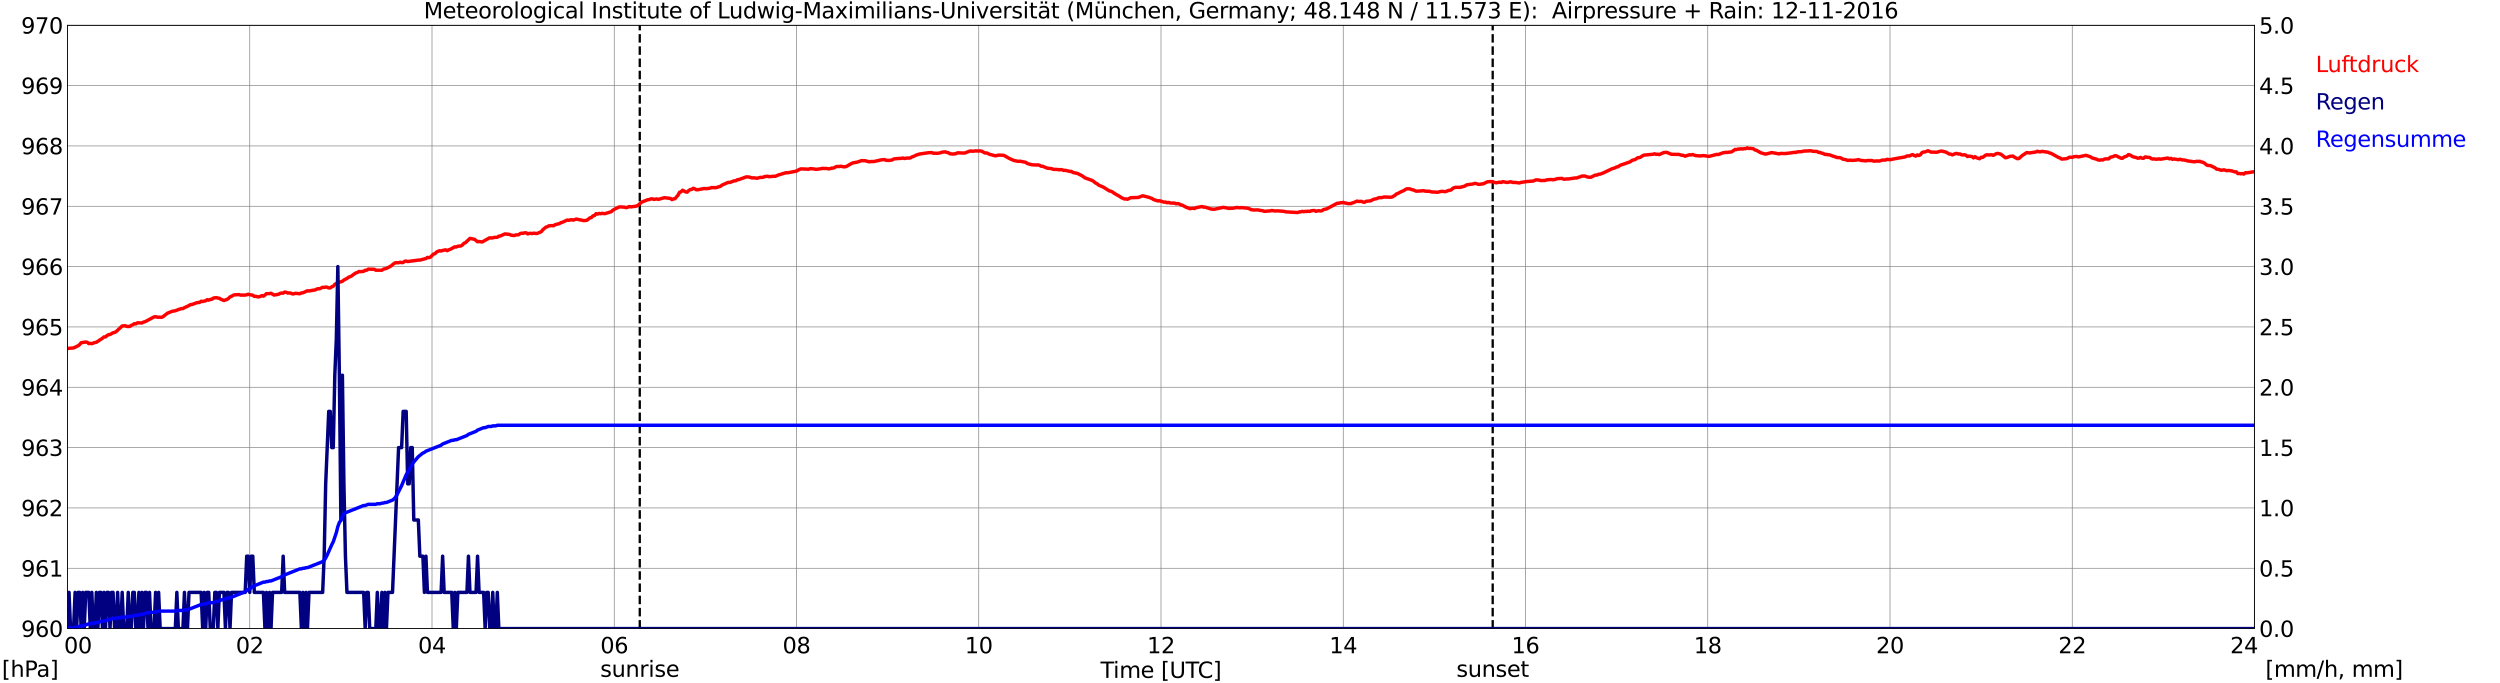 <?xml version="1.0" encoding="utf-8" standalone="no"?>
<!DOCTYPE svg PUBLIC "-//W3C//DTD SVG 1.1//EN"
  "http://www.w3.org/Graphics/SVG/1.1/DTD/svg11.dtd">
<svg xmlns:xlink="http://www.w3.org/1999/xlink" width="1085.4pt" height="296.64pt" viewBox="0 0 1085.4 296.64" xmlns="http://www.w3.org/2000/svg" version="1.1">
 <defs>
  <style type="text/css">*{stroke-linejoin: round; stroke-linecap: butt}</style>
 </defs>
 <g id="figure_1">
  <g id="patch_1">
   <path d="M 0 296.64 
L 1085.4 296.64 
L 1085.4 0 
L 0 0 
z
" style="fill: #ffffff"/>
  </g>
  <g id="axes_1">
   <g id="patch_2">
    <path d="M 29.306 272.909 
L 978.814 272.909 
L 978.814 10.976 
L 29.306 10.976 
z
" style="fill: #ffffff"/>
   </g>
   <g id="patch_3">
    <path d="M 978.814 272.909 
L 978.814 272.909 
L 978.814 10.976 
L 978.814 10.976 
z
" clip-path="url(#p029d0d0ecf)" style="fill: #d3d3d3; opacity: 0.25; stroke: #d3d3d3; stroke-linejoin: miter"/>
   </g>
   <g id="matplotlib.axis_1">
    <g id="xtick_1">
     <g id="line2d_1">
      <path d="M 29.306 272.909 
L 29.306 10.976 
" clip-path="url(#p029d0d0ecf)" style="fill: none; stroke: #808080; stroke-width: 0.3; stroke-linecap: square"/>
     </g>
     <g id="line2d_2"/>
     <g id="text_1">
      <!--    00 -->
      <g transform="translate(18.733 283.627) scale(0.095 -0.095)">
       <defs>
        <path id="DejaVuSans-20" transform="scale(0.016)"/>
        <path id="DejaVuSans-30" d="M 2034 4250 
Q 1547 4250 1301 3770 
Q 1056 3291 1056 2328 
Q 1056 1369 1301 889 
Q 1547 409 2034 409 
Q 2525 409 2770 889 
Q 3016 1369 3016 2328 
Q 3016 3291 2770 3770 
Q 2525 4250 2034 4250 
z
M 2034 4750 
Q 2819 4750 3233 4129 
Q 3647 3509 3647 2328 
Q 3647 1150 3233 529 
Q 2819 -91 2034 -91 
Q 1250 -91 836 529 
Q 422 1150 422 2328 
Q 422 3509 836 4129 
Q 1250 4750 2034 4750 
z
" transform="scale(0.016)"/>
       </defs>
       <use xlink:href="#DejaVuSans-20"/>
       <use xlink:href="#DejaVuSans-20" transform="translate(31.787 0)"/>
       <use xlink:href="#DejaVuSans-20" transform="translate(63.574 0)"/>
       <use xlink:href="#DejaVuSans-30" transform="translate(95.361 0)"/>
       <use xlink:href="#DejaVuSans-30" transform="translate(158.984 0)"/>
      </g>
     </g>
    </g>
    <g id="xtick_2">
     <g id="line2d_3">
      <path d="M 108.431 272.909 
L 108.431 10.976 
" clip-path="url(#p029d0d0ecf)" style="fill: none; stroke: #808080; stroke-width: 0.3; stroke-linecap: square"/>
     </g>
     <g id="line2d_4"/>
     <g id="text_2">
      <!-- 02 -->
      <g transform="translate(102.387 283.627) scale(0.095 -0.095)">
       <defs>
        <path id="DejaVuSans-32" d="M 1228 531 
L 3431 531 
L 3431 0 
L 469 0 
L 469 531 
Q 828 903 1448 1529 
Q 2069 2156 2228 2338 
Q 2531 2678 2651 2914 
Q 2772 3150 2772 3378 
Q 2772 3750 2511 3984 
Q 2250 4219 1831 4219 
Q 1534 4219 1204 4116 
Q 875 4013 500 3803 
L 500 4441 
Q 881 4594 1212 4672 
Q 1544 4750 1819 4750 
Q 2544 4750 2975 4387 
Q 3406 4025 3406 3419 
Q 3406 3131 3298 2873 
Q 3191 2616 2906 2266 
Q 2828 2175 2409 1742 
Q 1991 1309 1228 531 
z
" transform="scale(0.016)"/>
       </defs>
       <use xlink:href="#DejaVuSans-30"/>
       <use xlink:href="#DejaVuSans-32" transform="translate(63.623 0)"/>
      </g>
     </g>
    </g>
    <g id="xtick_3">
     <g id="line2d_5">
      <path d="M 187.557 272.909 
L 187.557 10.976 
" clip-path="url(#p029d0d0ecf)" style="fill: none; stroke: #808080; stroke-width: 0.3; stroke-linecap: square"/>
     </g>
     <g id="line2d_6"/>
     <g id="text_3">
      <!-- 04 -->
      <g transform="translate(181.513 283.627) scale(0.095 -0.095)">
       <defs>
        <path id="DejaVuSans-34" d="M 2419 4116 
L 825 1625 
L 2419 1625 
L 2419 4116 
z
M 2253 4666 
L 3047 4666 
L 3047 1625 
L 3713 1625 
L 3713 1100 
L 3047 1100 
L 3047 0 
L 2419 0 
L 2419 1100 
L 313 1100 
L 313 1709 
L 2253 4666 
z
" transform="scale(0.016)"/>
       </defs>
       <use xlink:href="#DejaVuSans-30"/>
       <use xlink:href="#DejaVuSans-34" transform="translate(63.623 0)"/>
      </g>
     </g>
    </g>
    <g id="xtick_4">
     <g id="line2d_7">
      <path d="M 266.683 272.909 
L 266.683 10.976 
" clip-path="url(#p029d0d0ecf)" style="fill: none; stroke: #808080; stroke-width: 0.3; stroke-linecap: square"/>
     </g>
     <g id="line2d_8"/>
     <g id="text_4">
      <!-- 06 -->
      <g transform="translate(260.638 283.627) scale(0.095 -0.095)">
       <defs>
        <path id="DejaVuSans-36" d="M 2113 2584 
Q 1688 2584 1439 2293 
Q 1191 2003 1191 1497 
Q 1191 994 1439 701 
Q 1688 409 2113 409 
Q 2538 409 2786 701 
Q 3034 994 3034 1497 
Q 3034 2003 2786 2293 
Q 2538 2584 2113 2584 
z
M 3366 4563 
L 3366 3988 
Q 3128 4100 2886 4159 
Q 2644 4219 2406 4219 
Q 1781 4219 1451 3797 
Q 1122 3375 1075 2522 
Q 1259 2794 1537 2939 
Q 1816 3084 2150 3084 
Q 2853 3084 3261 2657 
Q 3669 2231 3669 1497 
Q 3669 778 3244 343 
Q 2819 -91 2113 -91 
Q 1303 -91 875 529 
Q 447 1150 447 2328 
Q 447 3434 972 4092 
Q 1497 4750 2381 4750 
Q 2619 4750 2861 4703 
Q 3103 4656 3366 4563 
z
" transform="scale(0.016)"/>
       </defs>
       <use xlink:href="#DejaVuSans-30"/>
       <use xlink:href="#DejaVuSans-36" transform="translate(63.623 0)"/>
      </g>
     </g>
    </g>
    <g id="xtick_5">
     <g id="line2d_9">
      <path d="M 345.808 272.909 
L 345.808 10.976 
" clip-path="url(#p029d0d0ecf)" style="fill: none; stroke: #808080; stroke-width: 0.3; stroke-linecap: square"/>
     </g>
     <g id="line2d_10"/>
     <g id="text_5">
      <!-- 08 -->
      <g transform="translate(339.764 283.627) scale(0.095 -0.095)">
       <defs>
        <path id="DejaVuSans-38" d="M 2034 2216 
Q 1584 2216 1326 1975 
Q 1069 1734 1069 1313 
Q 1069 891 1326 650 
Q 1584 409 2034 409 
Q 2484 409 2743 651 
Q 3003 894 3003 1313 
Q 3003 1734 2745 1975 
Q 2488 2216 2034 2216 
z
M 1403 2484 
Q 997 2584 770 2862 
Q 544 3141 544 3541 
Q 544 4100 942 4425 
Q 1341 4750 2034 4750 
Q 2731 4750 3128 4425 
Q 3525 4100 3525 3541 
Q 3525 3141 3298 2862 
Q 3072 2584 2669 2484 
Q 3125 2378 3379 2068 
Q 3634 1759 3634 1313 
Q 3634 634 3220 271 
Q 2806 -91 2034 -91 
Q 1263 -91 848 271 
Q 434 634 434 1313 
Q 434 1759 690 2068 
Q 947 2378 1403 2484 
z
M 1172 3481 
Q 1172 3119 1398 2916 
Q 1625 2713 2034 2713 
Q 2441 2713 2670 2916 
Q 2900 3119 2900 3481 
Q 2900 3844 2670 4047 
Q 2441 4250 2034 4250 
Q 1625 4250 1398 4047 
Q 1172 3844 1172 3481 
z
" transform="scale(0.016)"/>
       </defs>
       <use xlink:href="#DejaVuSans-30"/>
       <use xlink:href="#DejaVuSans-38" transform="translate(63.623 0)"/>
      </g>
     </g>
    </g>
    <g id="xtick_6">
     <g id="line2d_11">
      <path d="M 424.934 272.909 
L 424.934 10.976 
" clip-path="url(#p029d0d0ecf)" style="fill: none; stroke: #808080; stroke-width: 0.3; stroke-linecap: square"/>
     </g>
     <g id="line2d_12"/>
     <g id="text_6">
      <!-- 10 -->
      <g transform="translate(418.89 283.627) scale(0.095 -0.095)">
       <defs>
        <path id="DejaVuSans-31" d="M 794 531 
L 1825 531 
L 1825 4091 
L 703 3866 
L 703 4441 
L 1819 4666 
L 2450 4666 
L 2450 531 
L 3481 531 
L 3481 0 
L 794 0 
L 794 531 
z
" transform="scale(0.016)"/>
       </defs>
       <use xlink:href="#DejaVuSans-31"/>
       <use xlink:href="#DejaVuSans-30" transform="translate(63.623 0)"/>
      </g>
     </g>
    </g>
    <g id="xtick_7">
     <g id="line2d_13">
      <path d="M 504.06 272.909 
L 504.06 10.976 
" clip-path="url(#p029d0d0ecf)" style="fill: none; stroke: #808080; stroke-width: 0.3; stroke-linecap: square"/>
     </g>
     <g id="line2d_14"/>
     <g id="text_7">
      <!-- 12 -->
      <g transform="translate(498.015 283.627) scale(0.095 -0.095)">
       <use xlink:href="#DejaVuSans-31"/>
       <use xlink:href="#DejaVuSans-32" transform="translate(63.623 0)"/>
      </g>
     </g>
    </g>
    <g id="xtick_8">
     <g id="line2d_15">
      <path d="M 583.185 272.909 
L 583.185 10.976 
" clip-path="url(#p029d0d0ecf)" style="fill: none; stroke: #808080; stroke-width: 0.3; stroke-linecap: square"/>
     </g>
     <g id="line2d_16"/>
     <g id="text_8">
      <!-- 14 -->
      <g transform="translate(577.141 283.627) scale(0.095 -0.095)">
       <use xlink:href="#DejaVuSans-31"/>
       <use xlink:href="#DejaVuSans-34" transform="translate(63.623 0)"/>
      </g>
     </g>
    </g>
    <g id="xtick_9">
     <g id="line2d_17">
      <path d="M 662.311 272.909 
L 662.311 10.976 
" clip-path="url(#p029d0d0ecf)" style="fill: none; stroke: #808080; stroke-width: 0.3; stroke-linecap: square"/>
     </g>
     <g id="line2d_18"/>
     <g id="text_9">
      <!-- 16 -->
      <g transform="translate(656.267 283.627) scale(0.095 -0.095)">
       <use xlink:href="#DejaVuSans-31"/>
       <use xlink:href="#DejaVuSans-36" transform="translate(63.623 0)"/>
      </g>
     </g>
    </g>
    <g id="xtick_10">
     <g id="line2d_19">
      <path d="M 741.437 272.909 
L 741.437 10.976 
" clip-path="url(#p029d0d0ecf)" style="fill: none; stroke: #808080; stroke-width: 0.3; stroke-linecap: square"/>
     </g>
     <g id="line2d_20"/>
     <g id="text_10">
      <!-- 18 -->
      <g transform="translate(735.392 283.627) scale(0.095 -0.095)">
       <use xlink:href="#DejaVuSans-31"/>
       <use xlink:href="#DejaVuSans-38" transform="translate(63.623 0)"/>
      </g>
     </g>
    </g>
    <g id="xtick_11">
     <g id="line2d_21">
      <path d="M 820.562 272.909 
L 820.562 10.976 
" clip-path="url(#p029d0d0ecf)" style="fill: none; stroke: #808080; stroke-width: 0.3; stroke-linecap: square"/>
     </g>
     <g id="line2d_22"/>
     <g id="text_11">
      <!-- 20 -->
      <g transform="translate(814.518 283.627) scale(0.095 -0.095)">
       <use xlink:href="#DejaVuSans-32"/>
       <use xlink:href="#DejaVuSans-30" transform="translate(63.623 0)"/>
      </g>
     </g>
    </g>
    <g id="xtick_12">
     <g id="line2d_23">
      <path d="M 899.688 272.909 
L 899.688 10.976 
" clip-path="url(#p029d0d0ecf)" style="fill: none; stroke: #808080; stroke-width: 0.3; stroke-linecap: square"/>
     </g>
     <g id="line2d_24"/>
     <g id="text_12">
      <!-- 22 -->
      <g transform="translate(893.644 283.627) scale(0.095 -0.095)">
       <use xlink:href="#DejaVuSans-32"/>
       <use xlink:href="#DejaVuSans-32" transform="translate(63.623 0)"/>
      </g>
     </g>
    </g>
    <g id="xtick_13">
     <g id="line2d_25">
      <path d="M 978.814 272.909 
L 978.814 10.976 
" clip-path="url(#p029d0d0ecf)" style="fill: none; stroke: #808080; stroke-width: 0.3; stroke-linecap: square"/>
     </g>
     <g id="line2d_26"/>
     <g id="text_13">
      <!-- 24    -->
      <g transform="translate(968.241 283.627) scale(0.095 -0.095)">
       <use xlink:href="#DejaVuSans-32"/>
       <use xlink:href="#DejaVuSans-34" transform="translate(63.623 0)"/>
       <use xlink:href="#DejaVuSans-20" transform="translate(127.246 0)"/>
       <use xlink:href="#DejaVuSans-20" transform="translate(159.033 0)"/>
       <use xlink:href="#DejaVuSans-20" transform="translate(190.82 0)"/>
      </g>
     </g>
    </g>
    <g id="text_14">
     <!-- Time [UTC] -->
     <g transform="translate(477.806 294.322) scale(0.095 -0.095)">
      <defs>
       <path id="DejaVuSans-54" d="M -19 4666 
L 3928 4666 
L 3928 4134 
L 2272 4134 
L 2272 0 
L 1638 0 
L 1638 4134 
L -19 4134 
L -19 4666 
z
" transform="scale(0.016)"/>
       <path id="DejaVuSans-69" d="M 603 3500 
L 1178 3500 
L 1178 0 
L 603 0 
L 603 3500 
z
M 603 4863 
L 1178 4863 
L 1178 4134 
L 603 4134 
L 603 4863 
z
" transform="scale(0.016)"/>
       <path id="DejaVuSans-6d" d="M 3328 2828 
Q 3544 3216 3844 3400 
Q 4144 3584 4550 3584 
Q 5097 3584 5394 3201 
Q 5691 2819 5691 2113 
L 5691 0 
L 5113 0 
L 5113 2094 
Q 5113 2597 4934 2840 
Q 4756 3084 4391 3084 
Q 3944 3084 3684 2787 
Q 3425 2491 3425 1978 
L 3425 0 
L 2847 0 
L 2847 2094 
Q 2847 2600 2669 2842 
Q 2491 3084 2119 3084 
Q 1678 3084 1418 2786 
Q 1159 2488 1159 1978 
L 1159 0 
L 581 0 
L 581 3500 
L 1159 3500 
L 1159 2956 
Q 1356 3278 1631 3431 
Q 1906 3584 2284 3584 
Q 2666 3584 2933 3390 
Q 3200 3197 3328 2828 
z
" transform="scale(0.016)"/>
       <path id="DejaVuSans-65" d="M 3597 1894 
L 3597 1613 
L 953 1613 
Q 991 1019 1311 708 
Q 1631 397 2203 397 
Q 2534 397 2845 478 
Q 3156 559 3463 722 
L 3463 178 
Q 3153 47 2828 -22 
Q 2503 -91 2169 -91 
Q 1331 -91 842 396 
Q 353 884 353 1716 
Q 353 2575 817 3079 
Q 1281 3584 2069 3584 
Q 2775 3584 3186 3129 
Q 3597 2675 3597 1894 
z
M 3022 2063 
Q 3016 2534 2758 2815 
Q 2500 3097 2075 3097 
Q 1594 3097 1305 2825 
Q 1016 2553 972 2059 
L 3022 2063 
z
" transform="scale(0.016)"/>
       <path id="DejaVuSans-5b" d="M 550 4863 
L 1875 4863 
L 1875 4416 
L 1125 4416 
L 1125 -397 
L 1875 -397 
L 1875 -844 
L 550 -844 
L 550 4863 
z
" transform="scale(0.016)"/>
       <path id="DejaVuSans-55" d="M 556 4666 
L 1191 4666 
L 1191 1831 
Q 1191 1081 1462 751 
Q 1734 422 2344 422 
Q 2950 422 3222 751 
Q 3494 1081 3494 1831 
L 3494 4666 
L 4128 4666 
L 4128 1753 
Q 4128 841 3676 375 
Q 3225 -91 2344 -91 
Q 1459 -91 1007 375 
Q 556 841 556 1753 
L 556 4666 
z
" transform="scale(0.016)"/>
       <path id="DejaVuSans-43" d="M 4122 4306 
L 4122 3641 
Q 3803 3938 3442 4084 
Q 3081 4231 2675 4231 
Q 1875 4231 1450 3742 
Q 1025 3253 1025 2328 
Q 1025 1406 1450 917 
Q 1875 428 2675 428 
Q 3081 428 3442 575 
Q 3803 722 4122 1019 
L 4122 359 
Q 3791 134 3420 21 
Q 3050 -91 2638 -91 
Q 1578 -91 968 557 
Q 359 1206 359 2328 
Q 359 3453 968 4101 
Q 1578 4750 2638 4750 
Q 3056 4750 3426 4639 
Q 3797 4528 4122 4306 
z
" transform="scale(0.016)"/>
       <path id="DejaVuSans-5d" d="M 1947 4863 
L 1947 -844 
L 622 -844 
L 622 -397 
L 1369 -397 
L 1369 4416 
L 622 4416 
L 622 4863 
L 1947 4863 
z
" transform="scale(0.016)"/>
      </defs>
      <use xlink:href="#DejaVuSans-54"/>
      <use xlink:href="#DejaVuSans-69" transform="translate(57.959 0)"/>
      <use xlink:href="#DejaVuSans-6d" transform="translate(85.742 0)"/>
      <use xlink:href="#DejaVuSans-65" transform="translate(183.154 0)"/>
      <use xlink:href="#DejaVuSans-20" transform="translate(244.678 0)"/>
      <use xlink:href="#DejaVuSans-5b" transform="translate(276.465 0)"/>
      <use xlink:href="#DejaVuSans-55" transform="translate(315.479 0)"/>
      <use xlink:href="#DejaVuSans-54" transform="translate(388.672 0)"/>
      <use xlink:href="#DejaVuSans-43" transform="translate(443.881 0)"/>
      <use xlink:href="#DejaVuSans-5d" transform="translate(513.705 0)"/>
     </g>
    </g>
   </g>
   <g id="matplotlib.axis_2">
    <g id="ytick_1">
     <g id="line2d_27">
      <path d="M 29.306 272.909 
L 978.814 272.909 
" clip-path="url(#p029d0d0ecf)" style="fill: none; stroke: #808080; stroke-width: 0.3; stroke-linecap: square"/>
     </g>
     <g id="line2d_28"/>
     <g id="text_15">
      <!-- 960 -->
      <g transform="translate(9.173 276.518) scale(0.095 -0.095)">
       <defs>
        <path id="DejaVuSans-39" d="M 703 97 
L 703 672 
Q 941 559 1184 500 
Q 1428 441 1663 441 
Q 2288 441 2617 861 
Q 2947 1281 2994 2138 
Q 2813 1869 2534 1725 
Q 2256 1581 1919 1581 
Q 1219 1581 811 2004 
Q 403 2428 403 3163 
Q 403 3881 828 4315 
Q 1253 4750 1959 4750 
Q 2769 4750 3195 4129 
Q 3622 3509 3622 2328 
Q 3622 1225 3098 567 
Q 2575 -91 1691 -91 
Q 1453 -91 1209 -44 
Q 966 3 703 97 
z
M 1959 2075 
Q 2384 2075 2632 2365 
Q 2881 2656 2881 3163 
Q 2881 3666 2632 3958 
Q 2384 4250 1959 4250 
Q 1534 4250 1286 3958 
Q 1038 3666 1038 3163 
Q 1038 2656 1286 2365 
Q 1534 2075 1959 2075 
z
" transform="scale(0.016)"/>
       </defs>
       <use xlink:href="#DejaVuSans-39"/>
       <use xlink:href="#DejaVuSans-36" transform="translate(63.623 0)"/>
       <use xlink:href="#DejaVuSans-30" transform="translate(127.246 0)"/>
      </g>
     </g>
    </g>
    <g id="ytick_2">
     <g id="line2d_29">
      <path d="M 29.306 246.715 
L 978.814 246.715 
" clip-path="url(#p029d0d0ecf)" style="fill: none; stroke: #808080; stroke-width: 0.3; stroke-linecap: square"/>
     </g>
     <g id="line2d_30"/>
     <g id="text_16">
      <!-- 961 -->
      <g transform="translate(9.173 250.325) scale(0.095 -0.095)">
       <use xlink:href="#DejaVuSans-39"/>
       <use xlink:href="#DejaVuSans-36" transform="translate(63.623 0)"/>
       <use xlink:href="#DejaVuSans-31" transform="translate(127.246 0)"/>
      </g>
     </g>
    </g>
    <g id="ytick_3">
     <g id="line2d_31">
      <path d="M 29.306 220.522 
L 978.814 220.522 
" clip-path="url(#p029d0d0ecf)" style="fill: none; stroke: #808080; stroke-width: 0.3; stroke-linecap: square"/>
     </g>
     <g id="line2d_32"/>
     <g id="text_17">
      <!-- 962 -->
      <g transform="translate(9.173 224.131) scale(0.095 -0.095)">
       <use xlink:href="#DejaVuSans-39"/>
       <use xlink:href="#DejaVuSans-36" transform="translate(63.623 0)"/>
       <use xlink:href="#DejaVuSans-32" transform="translate(127.246 0)"/>
      </g>
     </g>
    </g>
    <g id="ytick_4">
     <g id="line2d_33">
      <path d="M 29.306 194.329 
L 978.814 194.329 
" clip-path="url(#p029d0d0ecf)" style="fill: none; stroke: #808080; stroke-width: 0.3; stroke-linecap: square"/>
     </g>
     <g id="line2d_34"/>
     <g id="text_18">
      <!-- 963 -->
      <g transform="translate(9.173 197.938) scale(0.095 -0.095)">
       <defs>
        <path id="DejaVuSans-33" d="M 2597 2516 
Q 3050 2419 3304 2112 
Q 3559 1806 3559 1356 
Q 3559 666 3084 287 
Q 2609 -91 1734 -91 
Q 1441 -91 1130 -33 
Q 819 25 488 141 
L 488 750 
Q 750 597 1062 519 
Q 1375 441 1716 441 
Q 2309 441 2620 675 
Q 2931 909 2931 1356 
Q 2931 1769 2642 2001 
Q 2353 2234 1838 2234 
L 1294 2234 
L 1294 2753 
L 1863 2753 
Q 2328 2753 2575 2939 
Q 2822 3125 2822 3475 
Q 2822 3834 2567 4026 
Q 2313 4219 1838 4219 
Q 1578 4219 1281 4162 
Q 984 4106 628 3988 
L 628 4550 
Q 988 4650 1302 4700 
Q 1616 4750 1894 4750 
Q 2613 4750 3031 4423 
Q 3450 4097 3450 3541 
Q 3450 3153 3228 2886 
Q 3006 2619 2597 2516 
z
" transform="scale(0.016)"/>
       </defs>
       <use xlink:href="#DejaVuSans-39"/>
       <use xlink:href="#DejaVuSans-36" transform="translate(63.623 0)"/>
       <use xlink:href="#DejaVuSans-33" transform="translate(127.246 0)"/>
      </g>
     </g>
    </g>
    <g id="ytick_5">
     <g id="line2d_35">
      <path d="M 29.306 168.136 
L 978.814 168.136 
" clip-path="url(#p029d0d0ecf)" style="fill: none; stroke: #808080; stroke-width: 0.3; stroke-linecap: square"/>
     </g>
     <g id="line2d_36"/>
     <g id="text_19">
      <!-- 964 -->
      <g transform="translate(9.173 171.745) scale(0.095 -0.095)">
       <use xlink:href="#DejaVuSans-39"/>
       <use xlink:href="#DejaVuSans-36" transform="translate(63.623 0)"/>
       <use xlink:href="#DejaVuSans-34" transform="translate(127.246 0)"/>
      </g>
     </g>
    </g>
    <g id="ytick_6">
     <g id="line2d_37">
      <path d="M 29.306 141.942 
L 978.814 141.942 
" clip-path="url(#p029d0d0ecf)" style="fill: none; stroke: #808080; stroke-width: 0.3; stroke-linecap: square"/>
     </g>
     <g id="line2d_38"/>
     <g id="text_20">
      <!-- 965 -->
      <g transform="translate(9.173 145.551) scale(0.095 -0.095)">
       <defs>
        <path id="DejaVuSans-35" d="M 691 4666 
L 3169 4666 
L 3169 4134 
L 1269 4134 
L 1269 2991 
Q 1406 3038 1543 3061 
Q 1681 3084 1819 3084 
Q 2600 3084 3056 2656 
Q 3513 2228 3513 1497 
Q 3513 744 3044 326 
Q 2575 -91 1722 -91 
Q 1428 -91 1123 -41 
Q 819 9 494 109 
L 494 744 
Q 775 591 1075 516 
Q 1375 441 1709 441 
Q 2250 441 2565 725 
Q 2881 1009 2881 1497 
Q 2881 1984 2565 2268 
Q 2250 2553 1709 2553 
Q 1456 2553 1204 2497 
Q 953 2441 691 2322 
L 691 4666 
z
" transform="scale(0.016)"/>
       </defs>
       <use xlink:href="#DejaVuSans-39"/>
       <use xlink:href="#DejaVuSans-36" transform="translate(63.623 0)"/>
       <use xlink:href="#DejaVuSans-35" transform="translate(127.246 0)"/>
      </g>
     </g>
    </g>
    <g id="ytick_7">
     <g id="line2d_39">
      <path d="M 29.306 115.749 
L 978.814 115.749 
" clip-path="url(#p029d0d0ecf)" style="fill: none; stroke: #808080; stroke-width: 0.3; stroke-linecap: square"/>
     </g>
     <g id="line2d_40"/>
     <g id="text_21">
      <!-- 966 -->
      <g transform="translate(9.173 119.358) scale(0.095 -0.095)">
       <use xlink:href="#DejaVuSans-39"/>
       <use xlink:href="#DejaVuSans-36" transform="translate(63.623 0)"/>
       <use xlink:href="#DejaVuSans-36" transform="translate(127.246 0)"/>
      </g>
     </g>
    </g>
    <g id="ytick_8">
     <g id="line2d_41">
      <path d="M 29.306 89.556 
L 978.814 89.556 
" clip-path="url(#p029d0d0ecf)" style="fill: none; stroke: #808080; stroke-width: 0.3; stroke-linecap: square"/>
     </g>
     <g id="line2d_42"/>
     <g id="text_22">
      <!-- 967 -->
      <g transform="translate(9.173 93.165) scale(0.095 -0.095)">
       <defs>
        <path id="DejaVuSans-37" d="M 525 4666 
L 3525 4666 
L 3525 4397 
L 1831 0 
L 1172 0 
L 2766 4134 
L 525 4134 
L 525 4666 
z
" transform="scale(0.016)"/>
       </defs>
       <use xlink:href="#DejaVuSans-39"/>
       <use xlink:href="#DejaVuSans-36" transform="translate(63.623 0)"/>
       <use xlink:href="#DejaVuSans-37" transform="translate(127.246 0)"/>
      </g>
     </g>
    </g>
    <g id="ytick_9">
     <g id="line2d_43">
      <path d="M 29.306 63.362 
L 978.814 63.362 
" clip-path="url(#p029d0d0ecf)" style="fill: none; stroke: #808080; stroke-width: 0.3; stroke-linecap: square"/>
     </g>
     <g id="line2d_44"/>
     <g id="text_23">
      <!-- 968 -->
      <g transform="translate(9.173 66.972) scale(0.095 -0.095)">
       <use xlink:href="#DejaVuSans-39"/>
       <use xlink:href="#DejaVuSans-36" transform="translate(63.623 0)"/>
       <use xlink:href="#DejaVuSans-38" transform="translate(127.246 0)"/>
      </g>
     </g>
    </g>
    <g id="ytick_10">
     <g id="line2d_45">
      <path d="M 29.306 37.169 
L 978.814 37.169 
" clip-path="url(#p029d0d0ecf)" style="fill: none; stroke: #808080; stroke-width: 0.3; stroke-linecap: square"/>
     </g>
     <g id="line2d_46"/>
     <g id="text_24">
      <!-- 969 -->
      <g transform="translate(9.173 40.778) scale(0.095 -0.095)">
       <use xlink:href="#DejaVuSans-39"/>
       <use xlink:href="#DejaVuSans-36" transform="translate(63.623 0)"/>
       <use xlink:href="#DejaVuSans-39" transform="translate(127.246 0)"/>
      </g>
     </g>
    </g>
    <g id="ytick_11">
     <g id="line2d_47">
      <path d="M 29.306 10.976 
L 978.814 10.976 
" clip-path="url(#p029d0d0ecf)" style="fill: none; stroke: #808080; stroke-width: 0.3; stroke-linecap: square"/>
     </g>
     <g id="line2d_48"/>
     <g id="text_25">
      <!-- 970 -->
      <g transform="translate(9.173 14.585) scale(0.095 -0.095)">
       <use xlink:href="#DejaVuSans-39"/>
       <use xlink:href="#DejaVuSans-37" transform="translate(63.623 0)"/>
       <use xlink:href="#DejaVuSans-30" transform="translate(127.246 0)"/>
      </g>
     </g>
    </g>
   </g>
   <g id="line2d_49">
    <path d="M 277.76 272.909 
L 277.76 10.976 
" clip-path="url(#p029d0d0ecf)" style="fill: none; stroke-dasharray: 3.7,1.6; stroke-dashoffset: 0; stroke: #000000"/>
   </g>
   <g id="line2d_50">
    <path d="M 648.068 272.909 
L 648.068 10.976 
" clip-path="url(#p029d0d0ecf)" style="fill: none; stroke-dasharray: 3.7,1.6; stroke-dashoffset: 0; stroke: #000000"/>
   </g>
   <g id="line2d_51">
    <path d="M 29.306 151.285 
L 31.943 151.058 
L 33.921 150.115 
L 34.581 149.591 
L 35.24 148.805 
L 37.218 148.491 
L 37.878 148.595 
L 38.537 149.172 
L 39.197 149.067 
L 39.856 149.224 
L 41.175 148.7 
L 41.834 148.595 
L 44.472 146.867 
L 45.131 146.29 
L 45.79 146.29 
L 46.45 145.714 
L 47.109 145.295 
L 47.768 145.243 
L 49.087 144.457 
L 49.747 144.352 
L 50.406 143.985 
L 53.043 141.523 
L 54.362 141.418 
L 55.022 141.733 
L 56.34 141.733 
L 57 141.261 
L 57.659 140.999 
L 58.319 140.528 
L 58.978 140.633 
L 59.637 140.161 
L 61.615 140.213 
L 62.275 139.847 
L 62.934 139.69 
L 66.89 137.594 
L 67.55 137.489 
L 68.209 137.699 
L 70.187 137.751 
L 70.847 137.437 
L 72.166 136.389 
L 72.825 135.918 
L 74.803 135.132 
L 76.122 134.922 
L 77.441 134.399 
L 78.759 133.979 
L 79.419 133.979 
L 80.078 133.56 
L 81.397 132.984 
L 82.716 132.251 
L 83.375 132.198 
L 85.353 131.465 
L 86.013 131.308 
L 86.672 131.308 
L 87.331 130.784 
L 87.991 130.889 
L 89.309 130.574 
L 89.969 130.103 
L 90.628 130.312 
L 91.288 129.998 
L 91.947 129.946 
L 92.606 129.422 
L 93.925 129.212 
L 94.584 129.422 
L 95.244 129.474 
L 95.903 129.946 
L 97.222 130.47 
L 98.541 129.998 
L 99.2 129.579 
L 99.86 128.898 
L 100.519 128.636 
L 101.178 128.217 
L 101.838 128.007 
L 103.816 127.903 
L 104.475 128.165 
L 105.135 128.06 
L 105.794 128.165 
L 107.113 128.007 
L 107.772 127.745 
L 108.431 127.955 
L 109.75 128.165 
L 110.41 128.688 
L 111.069 128.636 
L 111.728 128.846 
L 112.388 128.898 
L 113.047 128.688 
L 113.707 128.322 
L 114.366 128.584 
L 115.025 128.112 
L 115.685 127.484 
L 117.003 127.484 
L 117.663 127.326 
L 118.982 128.112 
L 120.96 127.745 
L 121.619 127.379 
L 122.278 127.222 
L 122.938 127.274 
L 123.597 126.803 
L 124.257 126.907 
L 124.916 127.222 
L 125.575 127.169 
L 126.235 127.274 
L 126.894 127.588 
L 127.553 127.588 
L 128.213 127.326 
L 130.191 127.536 
L 130.85 127.169 
L 131.51 127.117 
L 133.488 126.226 
L 134.147 126.331 
L 136.125 125.964 
L 136.785 125.912 
L 137.444 125.545 
L 138.104 125.336 
L 138.763 125.388 
L 140.082 124.707 
L 140.741 124.812 
L 141.4 124.602 
L 142.06 124.707 
L 142.719 125.021 
L 143.379 125.021 
L 144.038 124.497 
L 144.697 124.288 
L 145.357 123.45 
L 146.676 122.664 
L 147.994 122.35 
L 148.654 122.14 
L 149.313 121.564 
L 150.632 120.883 
L 151.291 120.411 
L 152.61 119.835 
L 153.929 118.84 
L 154.588 118.473 
L 155.247 118.263 
L 155.907 117.844 
L 156.566 117.949 
L 157.885 117.792 
L 158.544 117.321 
L 159.204 117.321 
L 159.863 116.849 
L 162.501 116.901 
L 163.16 117.321 
L 165.798 117.321 
L 166.457 116.849 
L 167.776 116.535 
L 169.754 115.487 
L 171.073 114.387 
L 171.732 114.073 
L 173.051 114.073 
L 173.71 113.863 
L 174.37 114.02 
L 175.029 113.968 
L 175.688 113.444 
L 176.348 113.339 
L 177.007 113.549 
L 181.623 112.92 
L 182.282 112.92 
L 184.92 112.239 
L 185.579 111.768 
L 186.238 111.872 
L 186.898 111.61 
L 188.217 110.301 
L 188.876 110.144 
L 189.535 109.41 
L 190.854 108.834 
L 191.513 108.991 
L 192.173 108.729 
L 193.492 108.467 
L 194.151 108.834 
L 194.81 108.467 
L 195.47 108.258 
L 197.448 107.158 
L 198.107 107.262 
L 198.767 106.896 
L 200.085 106.791 
L 200.745 106.372 
L 201.404 105.638 
L 202.063 105.376 
L 204.042 103.49 
L 206.02 103.91 
L 207.339 104.957 
L 207.998 104.853 
L 209.317 105.062 
L 212.614 103.229 
L 213.273 103.333 
L 213.932 103.281 
L 214.592 103.071 
L 215.91 103.019 
L 216.57 102.547 
L 217.229 102.443 
L 219.207 101.552 
L 221.186 101.762 
L 221.845 102.076 
L 223.164 102.286 
L 223.823 102.024 
L 225.142 101.919 
L 225.801 101.447 
L 226.461 101.238 
L 227.12 101.29 
L 227.779 101.081 
L 228.439 101.081 
L 229.098 101.552 
L 229.757 101.343 
L 230.417 101.29 
L 231.076 101.395 
L 231.736 101.238 
L 233.054 101.395 
L 234.373 100.871 
L 235.033 100.557 
L 235.692 99.719 
L 237.011 98.619 
L 237.67 98.409 
L 238.329 98.042 
L 239.648 97.937 
L 240.308 98.042 
L 240.967 97.571 
L 242.945 97.047 
L 243.604 96.628 
L 244.264 96.471 
L 246.242 95.528 
L 246.901 95.632 
L 248.22 95.371 
L 248.88 95.58 
L 250.198 95.109 
L 253.495 95.79 
L 254.814 95.632 
L 256.133 94.585 
L 256.792 94.428 
L 257.451 93.694 
L 258.111 93.589 
L 258.77 92.751 
L 259.43 92.961 
L 260.089 92.646 
L 260.748 92.804 
L 261.408 92.594 
L 262.067 92.751 
L 262.726 92.751 
L 265.364 91.913 
L 266.023 91.284 
L 267.342 90.551 
L 268.661 89.922 
L 269.32 89.818 
L 271.298 89.975 
L 271.958 90.184 
L 273.277 89.66 
L 273.936 89.818 
L 275.914 89.556 
L 276.573 89.398 
L 277.233 88.927 
L 278.552 87.774 
L 281.189 86.727 
L 281.849 86.674 
L 282.508 86.36 
L 283.167 86.308 
L 283.827 86.57 
L 285.145 86.36 
L 285.805 86.57 
L 288.442 85.836 
L 291.08 86.15 
L 291.739 86.674 
L 292.399 86.36 
L 293.058 86.255 
L 294.377 84.736 
L 295.036 83.479 
L 295.696 83.269 
L 296.355 82.588 
L 297.674 83.322 
L 298.333 83.426 
L 298.992 82.745 
L 299.652 82.326 
L 300.311 82.221 
L 300.971 81.75 
L 301.63 81.96 
L 302.289 82.379 
L 302.949 82.379 
L 305.586 81.855 
L 306.905 81.907 
L 308.224 81.698 
L 308.883 81.436 
L 310.861 81.488 
L 312.18 81.069 
L 312.839 80.859 
L 313.499 80.336 
L 316.136 79.183 
L 316.796 79.235 
L 318.774 78.502 
L 319.433 78.502 
L 320.093 78.031 
L 320.752 77.978 
L 324.049 76.773 
L 325.368 76.878 
L 326.027 77.14 
L 326.686 77.245 
L 327.346 77.192 
L 328.665 77.402 
L 329.983 77.035 
L 331.302 76.983 
L 331.961 76.669 
L 333.28 76.511 
L 333.94 76.721 
L 335.918 76.511 
L 336.577 76.564 
L 337.896 75.987 
L 341.193 74.992 
L 341.852 75.045 
L 345.149 74.416 
L 345.808 74.259 
L 347.127 73.525 
L 347.787 73.316 
L 351.083 73.473 
L 351.743 73.211 
L 353.062 73.316 
L 354.38 73.525 
L 356.359 73.263 
L 357.018 73.106 
L 358.996 73.159 
L 359.655 73.316 
L 360.315 73.263 
L 360.974 73.001 
L 361.634 73.001 
L 362.293 72.792 
L 362.952 72.373 
L 363.612 72.268 
L 364.271 72.32 
L 364.93 72.163 
L 366.249 72.425 
L 366.909 72.425 
L 367.568 72.216 
L 369.546 71.063 
L 370.206 70.749 
L 372.184 70.382 
L 374.162 69.701 
L 374.821 69.806 
L 375.481 69.753 
L 377.459 70.277 
L 378.118 70.12 
L 379.437 70.12 
L 382.734 69.387 
L 384.053 69.282 
L 384.712 69.596 
L 386.031 69.649 
L 387.349 69.439 
L 388.009 69.02 
L 389.987 68.811 
L 391.306 68.758 
L 391.965 68.601 
L 392.624 68.811 
L 393.943 68.601 
L 394.603 68.653 
L 395.262 68.549 
L 395.921 68.129 
L 396.581 67.92 
L 397.899 67.291 
L 399.218 66.872 
L 403.175 66.296 
L 404.493 66.244 
L 405.153 66.506 
L 407.131 66.558 
L 408.45 66.296 
L 409.109 66.034 
L 410.428 65.929 
L 411.087 66.191 
L 411.746 66.296 
L 412.406 66.767 
L 413.725 66.872 
L 415.043 66.715 
L 415.703 66.348 
L 418.34 66.453 
L 419 66.401 
L 420.318 65.877 
L 420.978 65.615 
L 421.637 65.563 
L 422.297 65.667 
L 423.615 65.51 
L 424.934 65.563 
L 425.593 65.51 
L 426.253 65.667 
L 427.572 66.401 
L 428.231 66.401 
L 428.89 66.61 
L 429.55 66.977 
L 432.187 67.658 
L 433.506 67.344 
L 435.484 67.396 
L 436.144 67.606 
L 438.122 68.758 
L 440.1 69.649 
L 442.078 70.068 
L 442.737 69.963 
L 445.375 70.487 
L 446.034 71.011 
L 448.012 71.535 
L 449.991 71.639 
L 450.65 71.587 
L 451.309 71.744 
L 451.969 72.163 
L 452.628 72.163 
L 454.606 73.001 
L 456.584 73.211 
L 457.244 73.525 
L 459.222 73.578 
L 459.881 73.735 
L 460.541 73.63 
L 461.2 73.735 
L 461.859 73.997 
L 462.519 73.944 
L 464.497 74.416 
L 465.156 74.416 
L 465.816 74.887 
L 467.794 75.306 
L 469.772 76.302 
L 471.091 77.245 
L 473.728 78.188 
L 474.388 78.45 
L 475.706 79.497 
L 476.366 79.812 
L 477.025 80.388 
L 479.003 81.226 
L 481.641 82.903 
L 482.3 83.007 
L 482.96 83.322 
L 483.619 83.845 
L 486.256 85.365 
L 486.916 85.836 
L 488.235 86.412 
L 488.894 86.36 
L 489.553 86.517 
L 490.872 85.836 
L 494.169 85.731 
L 496.147 84.998 
L 498.785 85.679 
L 500.103 86.15 
L 500.763 86.622 
L 502.741 87.251 
L 503.4 87.146 
L 505.379 87.774 
L 506.038 87.722 
L 506.697 88.036 
L 507.357 87.879 
L 508.016 88.141 
L 509.994 88.194 
L 510.654 88.508 
L 511.313 88.351 
L 511.972 88.56 
L 512.632 88.927 
L 513.291 89.084 
L 515.269 90.132 
L 515.929 90.289 
L 516.588 90.603 
L 517.907 90.394 
L 518.566 90.551 
L 519.226 90.184 
L 521.863 89.66 
L 522.522 89.922 
L 523.182 89.922 
L 525.819 90.761 
L 527.138 90.865 
L 531.094 90.027 
L 533.732 90.499 
L 534.391 90.394 
L 535.051 90.446 
L 537.029 90.079 
L 538.348 90.237 
L 539.007 90.132 
L 541.644 90.394 
L 542.304 90.551 
L 542.963 90.97 
L 544.282 91.18 
L 546.26 91.127 
L 546.919 91.337 
L 548.238 91.494 
L 548.898 91.756 
L 550.216 91.651 
L 551.535 91.546 
L 552.195 91.389 
L 553.513 91.599 
L 554.832 91.546 
L 556.151 91.651 
L 557.47 91.756 
L 558.129 91.965 
L 563.404 92.28 
L 564.063 92.018 
L 564.723 91.965 
L 565.382 91.756 
L 566.042 91.913 
L 566.701 91.756 
L 567.36 91.808 
L 568.02 91.703 
L 568.679 91.808 
L 569.338 91.494 
L 570.657 91.389 
L 571.317 91.756 
L 571.976 91.546 
L 572.635 91.494 
L 573.295 91.599 
L 573.954 91.494 
L 574.613 90.97 
L 575.932 90.708 
L 580.548 88.246 
L 581.207 88.246 
L 581.867 88.036 
L 582.526 88.036 
L 583.185 87.879 
L 583.845 88.141 
L 584.504 88.194 
L 585.164 88.403 
L 586.482 88.403 
L 587.142 88.089 
L 587.801 87.932 
L 589.12 87.303 
L 589.779 87.46 
L 591.098 87.408 
L 591.757 87.722 
L 592.417 87.827 
L 593.076 87.408 
L 595.054 87.198 
L 596.373 86.517 
L 597.692 86.255 
L 598.351 85.941 
L 599.011 85.784 
L 599.67 85.836 
L 600.989 85.522 
L 603.626 85.627 
L 604.286 85.574 
L 605.604 84.841 
L 606.264 84.212 
L 606.923 84.003 
L 607.582 83.584 
L 609.561 82.693 
L 610.22 82.221 
L 610.879 81.96 
L 612.198 82.012 
L 612.858 82.326 
L 613.517 82.431 
L 614.836 83.007 
L 616.814 82.903 
L 618.133 82.798 
L 618.792 83.007 
L 620.77 83.06 
L 621.429 83.322 
L 623.408 83.426 
L 624.067 83.479 
L 625.386 83.164 
L 626.045 83.06 
L 627.364 83.217 
L 628.023 83.06 
L 628.683 82.745 
L 630.001 82.483 
L 630.661 81.855 
L 631.32 81.488 
L 631.98 81.331 
L 633.958 81.331 
L 635.936 80.807 
L 636.595 80.336 
L 637.255 80.178 
L 639.233 79.916 
L 640.552 79.602 
L 641.87 80.021 
L 642.53 80.021 
L 643.189 79.864 
L 643.848 79.864 
L 645.827 78.921 
L 647.805 78.816 
L 649.123 79.288 
L 649.783 79.34 
L 651.102 79.078 
L 651.761 79.235 
L 652.42 78.869 
L 654.399 79.235 
L 655.717 78.921 
L 657.036 79.235 
L 657.695 79.183 
L 659.674 79.445 
L 660.333 79.183 
L 662.97 78.816 
L 665.608 78.607 
L 666.927 78.083 
L 668.246 78.188 
L 668.905 78.397 
L 670.883 78.345 
L 671.542 78.083 
L 673.521 77.926 
L 674.18 78.031 
L 674.839 77.978 
L 676.158 77.559 
L 678.136 77.454 
L 678.796 77.769 
L 679.455 77.821 
L 680.114 77.664 
L 680.774 77.716 
L 684.071 77.245 
L 684.73 77.245 
L 685.389 76.93 
L 686.049 76.773 
L 686.708 76.459 
L 688.027 76.407 
L 689.346 76.878 
L 690.664 76.983 
L 692.643 75.987 
L 693.302 76.04 
L 693.961 75.673 
L 694.621 75.621 
L 695.939 75.149 
L 699.896 73.263 
L 701.215 72.844 
L 701.874 72.478 
L 702.533 72.373 
L 703.193 71.901 
L 703.852 71.587 
L 705.171 71.168 
L 707.808 70.225 
L 708.468 69.701 
L 709.127 69.439 
L 709.786 69.334 
L 711.105 68.444 
L 711.765 68.444 
L 712.424 68.129 
L 713.083 67.658 
L 713.743 67.344 
L 717.699 66.977 
L 718.358 66.767 
L 719.018 67.029 
L 719.677 66.925 
L 720.337 67.134 
L 722.315 66.244 
L 723.633 66.139 
L 725.612 66.977 
L 727.59 67.029 
L 728.909 67.029 
L 730.227 67.448 
L 730.887 67.448 
L 731.546 67.815 
L 733.524 67.187 
L 734.184 67.291 
L 734.843 67.082 
L 736.162 67.553 
L 738.14 67.71 
L 739.459 67.553 
L 740.777 67.71 
L 741.437 67.868 
L 742.096 67.868 
L 745.393 67.029 
L 746.052 67.082 
L 748.031 66.348 
L 749.349 66.139 
L 750.009 66.191 
L 750.668 66.034 
L 751.327 66.034 
L 751.987 65.824 
L 753.306 64.882 
L 753.965 64.934 
L 754.624 64.724 
L 755.284 64.724 
L 755.943 64.567 
L 756.602 64.724 
L 757.262 64.515 
L 757.921 64.567 
L 758.581 64.2 
L 759.24 64.462 
L 759.899 64.41 
L 761.218 64.567 
L 761.878 65.091 
L 762.537 65.248 
L 764.515 66.348 
L 766.493 66.925 
L 767.812 66.61 
L 769.131 66.244 
L 770.449 66.453 
L 772.428 66.82 
L 773.087 66.61 
L 775.065 66.663 
L 777.703 66.348 
L 779.021 66.139 
L 779.681 66.191 
L 780.34 65.929 
L 782.318 65.824 
L 782.978 65.615 
L 786.275 65.458 
L 786.934 65.667 
L 788.912 65.772 
L 789.572 66.191 
L 790.231 66.191 
L 790.89 66.506 
L 791.55 66.61 
L 792.209 67.029 
L 792.868 67.029 
L 793.528 67.187 
L 794.187 67.187 
L 796.165 67.92 
L 796.825 68.077 
L 797.484 68.391 
L 798.803 68.444 
L 799.462 68.706 
L 800.122 69.125 
L 801.44 69.334 
L 802.1 69.649 
L 803.419 69.544 
L 804.078 69.649 
L 806.056 69.492 
L 806.715 69.282 
L 808.034 69.649 
L 810.012 69.858 
L 810.672 69.701 
L 812.65 69.701 
L 813.309 69.911 
L 813.969 69.963 
L 814.628 69.858 
L 815.947 69.911 
L 817.265 69.492 
L 818.584 69.492 
L 819.244 69.177 
L 820.562 69.334 
L 823.2 68.811 
L 827.156 68.129 
L 827.816 67.763 
L 828.475 67.658 
L 829.134 67.71 
L 829.794 67.291 
L 830.453 67.134 
L 831.112 67.553 
L 831.772 67.763 
L 832.431 67.239 
L 833.091 67.501 
L 833.75 67.187 
L 834.409 66.296 
L 835.069 65.982 
L 835.728 65.982 
L 837.047 65.458 
L 838.366 66.034 
L 841.003 66.086 
L 842.322 65.667 
L 842.981 65.563 
L 844.959 66.086 
L 846.278 66.872 
L 846.938 66.925 
L 847.597 67.239 
L 848.916 66.715 
L 849.575 66.61 
L 850.235 66.872 
L 850.894 66.82 
L 851.553 67.187 
L 852.213 67.291 
L 852.872 67.187 
L 853.531 67.396 
L 854.191 67.972 
L 854.85 67.763 
L 856.169 67.972 
L 856.828 68.549 
L 857.488 68.025 
L 858.147 68.496 
L 859.466 68.915 
L 860.125 68.287 
L 860.785 68.339 
L 862.103 67.344 
L 862.763 67.187 
L 863.422 67.291 
L 864.741 67.187 
L 865.4 67.448 
L 866.719 66.715 
L 867.378 66.61 
L 868.697 66.925 
L 870.675 68.496 
L 871.335 68.391 
L 872.653 67.868 
L 873.972 67.763 
L 874.632 68.287 
L 875.95 68.915 
L 876.61 68.758 
L 877.929 67.553 
L 879.907 66.244 
L 881.225 66.401 
L 882.544 66.191 
L 883.863 65.982 
L 884.522 65.667 
L 885.182 65.877 
L 885.841 65.929 
L 886.5 65.72 
L 889.138 66.086 
L 889.797 66.401 
L 890.457 66.558 
L 893.754 68.391 
L 894.413 68.601 
L 895.072 69.072 
L 897.051 68.915 
L 897.71 68.706 
L 898.369 68.287 
L 899.029 68.234 
L 899.688 68.339 
L 900.347 68.025 
L 901.666 67.92 
L 902.326 68.129 
L 905.622 67.448 
L 907.601 68.077 
L 908.26 68.549 
L 910.238 69.125 
L 910.898 69.439 
L 911.557 69.544 
L 912.216 69.387 
L 912.876 69.492 
L 913.535 69.125 
L 914.194 68.968 
L 915.513 68.968 
L 916.173 68.287 
L 917.491 67.972 
L 918.151 67.606 
L 918.81 67.658 
L 920.788 68.653 
L 921.448 68.758 
L 922.107 68.234 
L 923.426 67.71 
L 924.085 67.134 
L 924.745 67.291 
L 926.063 68.077 
L 927.382 68.391 
L 928.041 68.653 
L 928.701 68.653 
L 929.36 68.339 
L 930.02 68.706 
L 930.679 68.706 
L 931.338 68.129 
L 932.657 68.339 
L 933.316 68.339 
L 933.976 68.863 
L 934.635 69.072 
L 935.295 68.968 
L 935.954 69.125 
L 936.613 69.125 
L 937.273 68.968 
L 937.932 69.125 
L 941.229 68.601 
L 941.888 68.968 
L 942.548 68.758 
L 943.207 69.177 
L 943.867 69.02 
L 945.845 69.334 
L 946.504 69.125 
L 947.163 69.387 
L 948.482 69.492 
L 949.801 69.858 
L 952.438 70.225 
L 953.098 70.225 
L 953.757 70.015 
L 954.417 70.12 
L 955.076 70.015 
L 955.735 70.33 
L 956.395 70.434 
L 957.054 70.801 
L 957.714 71.377 
L 958.373 71.797 
L 959.692 71.901 
L 961.67 72.844 
L 962.329 73.421 
L 963.648 73.63 
L 964.307 73.944 
L 965.626 73.735 
L 966.285 73.997 
L 966.945 74.102 
L 967.604 73.997 
L 968.923 74.206 
L 970.242 74.625 
L 970.901 74.625 
L 971.561 75.359 
L 972.22 75.306 
L 972.879 75.464 
L 973.539 75.359 
L 974.198 75.568 
L 974.857 74.992 
L 975.517 75.045 
L 978.154 74.625 
L 978.154 74.625 
" clip-path="url(#p029d0d0ecf)" style="fill: none; stroke: #ff0000; stroke-width: 1.5; stroke-linecap: square"/>
   </g>
   <g id="patch_4">
    <path d="M 29.306 272.909 
L 29.306 10.976 
" style="fill: none; stroke: #000000; stroke-width: 0.3; stroke-linejoin: miter; stroke-linecap: square"/>
   </g>
   <g id="patch_5">
    <path d="M 978.814 272.909 
L 978.814 10.976 
" style="fill: none; stroke: #000000; stroke-width: 0.3; stroke-linejoin: miter; stroke-linecap: square"/>
   </g>
   <g id="patch_6">
    <path d="M 29.306 272.909 
L 978.814 272.909 
" style="fill: none; stroke: #000000; stroke-width: 0.3; stroke-linejoin: miter; stroke-linecap: square"/>
   </g>
   <g id="patch_7">
    <path d="M 29.306 10.976 
L 978.814 10.976 
" style="fill: none; stroke: #000000; stroke-width: 0.3; stroke-linejoin: miter; stroke-linecap: square"/>
   </g>
   <g id="text_26">
    <!-- sunrise -->
    <g transform="translate(260.596 293.863) scale(0.095 -0.095)">
     <defs>
      <path id="DejaVuSans-73" d="M 2834 3397 
L 2834 2853 
Q 2591 2978 2328 3040 
Q 2066 3103 1784 3103 
Q 1356 3103 1142 2972 
Q 928 2841 928 2578 
Q 928 2378 1081 2264 
Q 1234 2150 1697 2047 
L 1894 2003 
Q 2506 1872 2764 1633 
Q 3022 1394 3022 966 
Q 3022 478 2636 193 
Q 2250 -91 1575 -91 
Q 1294 -91 989 -36 
Q 684 19 347 128 
L 347 722 
Q 666 556 975 473 
Q 1284 391 1588 391 
Q 1994 391 2212 530 
Q 2431 669 2431 922 
Q 2431 1156 2273 1281 
Q 2116 1406 1581 1522 
L 1381 1569 
Q 847 1681 609 1914 
Q 372 2147 372 2553 
Q 372 3047 722 3315 
Q 1072 3584 1716 3584 
Q 2034 3584 2315 3537 
Q 2597 3491 2834 3397 
z
" transform="scale(0.016)"/>
      <path id="DejaVuSans-75" d="M 544 1381 
L 544 3500 
L 1119 3500 
L 1119 1403 
Q 1119 906 1312 657 
Q 1506 409 1894 409 
Q 2359 409 2629 706 
Q 2900 1003 2900 1516 
L 2900 3500 
L 3475 3500 
L 3475 0 
L 2900 0 
L 2900 538 
Q 2691 219 2414 64 
Q 2138 -91 1772 -91 
Q 1169 -91 856 284 
Q 544 659 544 1381 
z
M 1991 3584 
L 1991 3584 
z
" transform="scale(0.016)"/>
      <path id="DejaVuSans-6e" d="M 3513 2113 
L 3513 0 
L 2938 0 
L 2938 2094 
Q 2938 2591 2744 2837 
Q 2550 3084 2163 3084 
Q 1697 3084 1428 2787 
Q 1159 2491 1159 1978 
L 1159 0 
L 581 0 
L 581 3500 
L 1159 3500 
L 1159 2956 
Q 1366 3272 1645 3428 
Q 1925 3584 2291 3584 
Q 2894 3584 3203 3211 
Q 3513 2838 3513 2113 
z
" transform="scale(0.016)"/>
      <path id="DejaVuSans-72" d="M 2631 2963 
Q 2534 3019 2420 3045 
Q 2306 3072 2169 3072 
Q 1681 3072 1420 2755 
Q 1159 2438 1159 1844 
L 1159 0 
L 581 0 
L 581 3500 
L 1159 3500 
L 1159 2956 
Q 1341 3275 1631 3429 
Q 1922 3584 2338 3584 
Q 2397 3584 2469 3576 
Q 2541 3569 2628 3553 
L 2631 2963 
z
" transform="scale(0.016)"/>
     </defs>
     <use xlink:href="#DejaVuSans-73"/>
     <use xlink:href="#DejaVuSans-75" transform="translate(52.1 0)"/>
     <use xlink:href="#DejaVuSans-6e" transform="translate(115.479 0)"/>
     <use xlink:href="#DejaVuSans-72" transform="translate(178.857 0)"/>
     <use xlink:href="#DejaVuSans-69" transform="translate(219.971 0)"/>
     <use xlink:href="#DejaVuSans-73" transform="translate(247.754 0)"/>
     <use xlink:href="#DejaVuSans-65" transform="translate(299.854 0)"/>
    </g>
   </g>
   <g id="text_27">
    <!-- sunset -->
    <g transform="translate(632.314 293.863) scale(0.095 -0.095)">
     <defs>
      <path id="DejaVuSans-74" d="M 1172 4494 
L 1172 3500 
L 2356 3500 
L 2356 3053 
L 1172 3053 
L 1172 1153 
Q 1172 725 1289 603 
Q 1406 481 1766 481 
L 2356 481 
L 2356 0 
L 1766 0 
Q 1100 0 847 248 
Q 594 497 594 1153 
L 594 3053 
L 172 3053 
L 172 3500 
L 594 3500 
L 594 4494 
L 1172 4494 
z
" transform="scale(0.016)"/>
     </defs>
     <use xlink:href="#DejaVuSans-73"/>
     <use xlink:href="#DejaVuSans-75" transform="translate(52.1 0)"/>
     <use xlink:href="#DejaVuSans-6e" transform="translate(115.479 0)"/>
     <use xlink:href="#DejaVuSans-73" transform="translate(178.857 0)"/>
     <use xlink:href="#DejaVuSans-65" transform="translate(230.957 0)"/>
     <use xlink:href="#DejaVuSans-74" transform="translate(292.48 0)"/>
    </g>
   </g>
   <g id="text_28">
    <!-- [hPa] -->
    <g transform="translate(0.821 293.863) scale(0.095 -0.095)">
     <defs>
      <path id="DejaVuSans-68" d="M 3513 2113 
L 3513 0 
L 2938 0 
L 2938 2094 
Q 2938 2591 2744 2837 
Q 2550 3084 2163 3084 
Q 1697 3084 1428 2787 
Q 1159 2491 1159 1978 
L 1159 0 
L 581 0 
L 581 4863 
L 1159 4863 
L 1159 2956 
Q 1366 3272 1645 3428 
Q 1925 3584 2291 3584 
Q 2894 3584 3203 3211 
Q 3513 2838 3513 2113 
z
" transform="scale(0.016)"/>
      <path id="DejaVuSans-50" d="M 1259 4147 
L 1259 2394 
L 2053 2394 
Q 2494 2394 2734 2622 
Q 2975 2850 2975 3272 
Q 2975 3691 2734 3919 
Q 2494 4147 2053 4147 
L 1259 4147 
z
M 628 4666 
L 2053 4666 
Q 2838 4666 3239 4311 
Q 3641 3956 3641 3272 
Q 3641 2581 3239 2228 
Q 2838 1875 2053 1875 
L 1259 1875 
L 1259 0 
L 628 0 
L 628 4666 
z
" transform="scale(0.016)"/>
      <path id="DejaVuSans-61" d="M 2194 1759 
Q 1497 1759 1228 1600 
Q 959 1441 959 1056 
Q 959 750 1161 570 
Q 1363 391 1709 391 
Q 2188 391 2477 730 
Q 2766 1069 2766 1631 
L 2766 1759 
L 2194 1759 
z
M 3341 1997 
L 3341 0 
L 2766 0 
L 2766 531 
Q 2569 213 2275 61 
Q 1981 -91 1556 -91 
Q 1019 -91 701 211 
Q 384 513 384 1019 
Q 384 1609 779 1909 
Q 1175 2209 1959 2209 
L 2766 2209 
L 2766 2266 
Q 2766 2663 2505 2880 
Q 2244 3097 1772 3097 
Q 1472 3097 1187 3025 
Q 903 2953 641 2809 
L 641 3341 
Q 956 3463 1253 3523 
Q 1550 3584 1831 3584 
Q 2591 3584 2966 3190 
Q 3341 2797 3341 1997 
z
" transform="scale(0.016)"/>
     </defs>
     <use xlink:href="#DejaVuSans-5b"/>
     <use xlink:href="#DejaVuSans-68" transform="translate(39.014 0)"/>
     <use xlink:href="#DejaVuSans-50" transform="translate(102.393 0)"/>
     <use xlink:href="#DejaVuSans-61" transform="translate(158.195 0)"/>
     <use xlink:href="#DejaVuSans-5d" transform="translate(219.475 0)"/>
    </g>
   </g>
   <g id="text_29">
    <!-- Luftdruck -->
    <g style="fill: #ff0000" transform="translate(1005.4 31.291) scale(0.095 -0.095)">
     <defs>
      <path id="DejaVuSans-4c" d="M 628 4666 
L 1259 4666 
L 1259 531 
L 3531 531 
L 3531 0 
L 628 0 
L 628 4666 
z
" transform="scale(0.016)"/>
      <path id="DejaVuSans-66" d="M 2375 4863 
L 2375 4384 
L 1825 4384 
Q 1516 4384 1395 4259 
Q 1275 4134 1275 3809 
L 1275 3500 
L 2222 3500 
L 2222 3053 
L 1275 3053 
L 1275 0 
L 697 0 
L 697 3053 
L 147 3053 
L 147 3500 
L 697 3500 
L 697 3744 
Q 697 4328 969 4595 
Q 1241 4863 1831 4863 
L 2375 4863 
z
" transform="scale(0.016)"/>
      <path id="DejaVuSans-64" d="M 2906 2969 
L 2906 4863 
L 3481 4863 
L 3481 0 
L 2906 0 
L 2906 525 
Q 2725 213 2448 61 
Q 2172 -91 1784 -91 
Q 1150 -91 751 415 
Q 353 922 353 1747 
Q 353 2572 751 3078 
Q 1150 3584 1784 3584 
Q 2172 3584 2448 3432 
Q 2725 3281 2906 2969 
z
M 947 1747 
Q 947 1113 1208 752 
Q 1469 391 1925 391 
Q 2381 391 2643 752 
Q 2906 1113 2906 1747 
Q 2906 2381 2643 2742 
Q 2381 3103 1925 3103 
Q 1469 3103 1208 2742 
Q 947 2381 947 1747 
z
" transform="scale(0.016)"/>
      <path id="DejaVuSans-63" d="M 3122 3366 
L 3122 2828 
Q 2878 2963 2633 3030 
Q 2388 3097 2138 3097 
Q 1578 3097 1268 2742 
Q 959 2388 959 1747 
Q 959 1106 1268 751 
Q 1578 397 2138 397 
Q 2388 397 2633 464 
Q 2878 531 3122 666 
L 3122 134 
Q 2881 22 2623 -34 
Q 2366 -91 2075 -91 
Q 1284 -91 818 406 
Q 353 903 353 1747 
Q 353 2603 823 3093 
Q 1294 3584 2113 3584 
Q 2378 3584 2631 3529 
Q 2884 3475 3122 3366 
z
" transform="scale(0.016)"/>
      <path id="DejaVuSans-6b" d="M 581 4863 
L 1159 4863 
L 1159 1991 
L 2875 3500 
L 3609 3500 
L 1753 1863 
L 3688 0 
L 2938 0 
L 1159 1709 
L 1159 0 
L 581 0 
L 581 4863 
z
" transform="scale(0.016)"/>
     </defs>
     <use xlink:href="#DejaVuSans-4c"/>
     <use xlink:href="#DejaVuSans-75" transform="translate(53.963 0)"/>
     <use xlink:href="#DejaVuSans-66" transform="translate(117.342 0)"/>
     <use xlink:href="#DejaVuSans-74" transform="translate(150.797 0)"/>
     <use xlink:href="#DejaVuSans-64" transform="translate(190.006 0)"/>
     <use xlink:href="#DejaVuSans-72" transform="translate(253.482 0)"/>
     <use xlink:href="#DejaVuSans-75" transform="translate(294.596 0)"/>
     <use xlink:href="#DejaVuSans-63" transform="translate(357.975 0)"/>
     <use xlink:href="#DejaVuSans-6b" transform="translate(412.955 0)"/>
    </g>
   </g>
   <g id="text_30">
    <!-- Regen -->
    <g style="fill: #000080" transform="translate(1005.4 47.531) scale(0.095 -0.095)">
     <defs>
      <path id="DejaVuSans-52" d="M 2841 2188 
Q 3044 2119 3236 1894 
Q 3428 1669 3622 1275 
L 4263 0 
L 3584 0 
L 2988 1197 
Q 2756 1666 2539 1819 
Q 2322 1972 1947 1972 
L 1259 1972 
L 1259 0 
L 628 0 
L 628 4666 
L 2053 4666 
Q 2853 4666 3247 4331 
Q 3641 3997 3641 3322 
Q 3641 2881 3436 2590 
Q 3231 2300 2841 2188 
z
M 1259 4147 
L 1259 2491 
L 2053 2491 
Q 2509 2491 2742 2702 
Q 2975 2913 2975 3322 
Q 2975 3731 2742 3939 
Q 2509 4147 2053 4147 
L 1259 4147 
z
" transform="scale(0.016)"/>
      <path id="DejaVuSans-67" d="M 2906 1791 
Q 2906 2416 2648 2759 
Q 2391 3103 1925 3103 
Q 1463 3103 1205 2759 
Q 947 2416 947 1791 
Q 947 1169 1205 825 
Q 1463 481 1925 481 
Q 2391 481 2648 825 
Q 2906 1169 2906 1791 
z
M 3481 434 
Q 3481 -459 3084 -895 
Q 2688 -1331 1869 -1331 
Q 1566 -1331 1297 -1286 
Q 1028 -1241 775 -1147 
L 775 -588 
Q 1028 -725 1275 -790 
Q 1522 -856 1778 -856 
Q 2344 -856 2625 -561 
Q 2906 -266 2906 331 
L 2906 616 
Q 2728 306 2450 153 
Q 2172 0 1784 0 
Q 1141 0 747 490 
Q 353 981 353 1791 
Q 353 2603 747 3093 
Q 1141 3584 1784 3584 
Q 2172 3584 2450 3431 
Q 2728 3278 2906 2969 
L 2906 3500 
L 3481 3500 
L 3481 434 
z
" transform="scale(0.016)"/>
     </defs>
     <use xlink:href="#DejaVuSans-52"/>
     <use xlink:href="#DejaVuSans-65" transform="translate(64.982 0)"/>
     <use xlink:href="#DejaVuSans-67" transform="translate(126.506 0)"/>
     <use xlink:href="#DejaVuSans-65" transform="translate(189.982 0)"/>
     <use xlink:href="#DejaVuSans-6e" transform="translate(251.506 0)"/>
    </g>
   </g>
   <g id="text_31">
    <!-- Regensumme -->
    <g style="fill: #0000ff" transform="translate(1005.4 63.771) scale(0.095 -0.095)">
     <use xlink:href="#DejaVuSans-52"/>
     <use xlink:href="#DejaVuSans-65" transform="translate(64.982 0)"/>
     <use xlink:href="#DejaVuSans-67" transform="translate(126.506 0)"/>
     <use xlink:href="#DejaVuSans-65" transform="translate(189.982 0)"/>
     <use xlink:href="#DejaVuSans-6e" transform="translate(251.506 0)"/>
     <use xlink:href="#DejaVuSans-73" transform="translate(314.885 0)"/>
     <use xlink:href="#DejaVuSans-75" transform="translate(366.984 0)"/>
     <use xlink:href="#DejaVuSans-6d" transform="translate(430.363 0)"/>
     <use xlink:href="#DejaVuSans-6d" transform="translate(527.775 0)"/>
     <use xlink:href="#DejaVuSans-65" transform="translate(625.188 0)"/>
    </g>
   </g>
   <g id="text_32">
    <!-- Meteorological Institute of Ludwig-Maximilians-Universität (München, Germany; 48.148 N / 11.573 E):  Airpressure + Rain: 12-11-2016 -->
    <g transform="translate(183.991 7.976) scale(0.095 -0.095)">
     <defs>
      <path id="DejaVuSans-4d" d="M 628 4666 
L 1569 4666 
L 2759 1491 
L 3956 4666 
L 4897 4666 
L 4897 0 
L 4281 0 
L 4281 4097 
L 3078 897 
L 2444 897 
L 1241 4097 
L 1241 0 
L 628 0 
L 628 4666 
z
" transform="scale(0.016)"/>
      <path id="DejaVuSans-6f" d="M 1959 3097 
Q 1497 3097 1228 2736 
Q 959 2375 959 1747 
Q 959 1119 1226 758 
Q 1494 397 1959 397 
Q 2419 397 2687 759 
Q 2956 1122 2956 1747 
Q 2956 2369 2687 2733 
Q 2419 3097 1959 3097 
z
M 1959 3584 
Q 2709 3584 3137 3096 
Q 3566 2609 3566 1747 
Q 3566 888 3137 398 
Q 2709 -91 1959 -91 
Q 1206 -91 779 398 
Q 353 888 353 1747 
Q 353 2609 779 3096 
Q 1206 3584 1959 3584 
z
" transform="scale(0.016)"/>
      <path id="DejaVuSans-6c" d="M 603 4863 
L 1178 4863 
L 1178 0 
L 603 0 
L 603 4863 
z
" transform="scale(0.016)"/>
      <path id="DejaVuSans-49" d="M 628 4666 
L 1259 4666 
L 1259 0 
L 628 0 
L 628 4666 
z
" transform="scale(0.016)"/>
      <path id="DejaVuSans-77" d="M 269 3500 
L 844 3500 
L 1563 769 
L 2278 3500 
L 2956 3500 
L 3675 769 
L 4391 3500 
L 4966 3500 
L 4050 0 
L 3372 0 
L 2619 2869 
L 1863 0 
L 1184 0 
L 269 3500 
z
" transform="scale(0.016)"/>
      <path id="DejaVuSans-2d" d="M 313 2009 
L 1997 2009 
L 1997 1497 
L 313 1497 
L 313 2009 
z
" transform="scale(0.016)"/>
      <path id="DejaVuSans-78" d="M 3513 3500 
L 2247 1797 
L 3578 0 
L 2900 0 
L 1881 1375 
L 863 0 
L 184 0 
L 1544 1831 
L 300 3500 
L 978 3500 
L 1906 2253 
L 2834 3500 
L 3513 3500 
z
" transform="scale(0.016)"/>
      <path id="DejaVuSans-76" d="M 191 3500 
L 800 3500 
L 1894 563 
L 2988 3500 
L 3597 3500 
L 2284 0 
L 1503 0 
L 191 3500 
z
" transform="scale(0.016)"/>
      <path id="DejaVuSans-e4" d="M 2194 1759 
Q 1497 1759 1228 1600 
Q 959 1441 959 1056 
Q 959 750 1161 570 
Q 1363 391 1709 391 
Q 2188 391 2477 730 
Q 2766 1069 2766 1631 
L 2766 1759 
L 2194 1759 
z
M 3341 1997 
L 3341 0 
L 2766 0 
L 2766 531 
Q 2569 213 2275 61 
Q 1981 -91 1556 -91 
Q 1019 -91 701 211 
Q 384 513 384 1019 
Q 384 1609 779 1909 
Q 1175 2209 1959 2209 
L 2766 2209 
L 2766 2266 
Q 2766 2663 2505 2880 
Q 2244 3097 1772 3097 
Q 1472 3097 1187 3025 
Q 903 2953 641 2809 
L 641 3341 
Q 956 3463 1253 3523 
Q 1550 3584 1831 3584 
Q 2591 3584 2966 3190 
Q 3341 2797 3341 1997 
z
M 2150 4850 
L 2784 4850 
L 2784 4219 
L 2150 4219 
L 2150 4850 
z
M 928 4850 
L 1562 4850 
L 1562 4219 
L 928 4219 
L 928 4850 
z
" transform="scale(0.016)"/>
      <path id="DejaVuSans-28" d="M 1984 4856 
Q 1566 4138 1362 3434 
Q 1159 2731 1159 2009 
Q 1159 1288 1364 580 
Q 1569 -128 1984 -844 
L 1484 -844 
Q 1016 -109 783 600 
Q 550 1309 550 2009 
Q 550 2706 781 3412 
Q 1013 4119 1484 4856 
L 1984 4856 
z
" transform="scale(0.016)"/>
      <path id="DejaVuSans-fc" d="M 544 1381 
L 544 3500 
L 1119 3500 
L 1119 1403 
Q 1119 906 1312 657 
Q 1506 409 1894 409 
Q 2359 409 2629 706 
Q 2900 1003 2900 1516 
L 2900 3500 
L 3475 3500 
L 3475 0 
L 2900 0 
L 2900 538 
Q 2691 219 2414 64 
Q 2138 -91 1772 -91 
Q 1169 -91 856 284 
Q 544 659 544 1381 
z
M 1991 3584 
L 1991 3584 
z
M 2278 4850 
L 2912 4850 
L 2912 4219 
L 2278 4219 
L 2278 4850 
z
M 1056 4850 
L 1690 4850 
L 1690 4219 
L 1056 4219 
L 1056 4850 
z
" transform="scale(0.016)"/>
      <path id="DejaVuSans-2c" d="M 750 794 
L 1409 794 
L 1409 256 
L 897 -744 
L 494 -744 
L 750 256 
L 750 794 
z
" transform="scale(0.016)"/>
      <path id="DejaVuSans-47" d="M 3809 666 
L 3809 1919 
L 2778 1919 
L 2778 2438 
L 4434 2438 
L 4434 434 
Q 4069 175 3628 42 
Q 3188 -91 2688 -91 
Q 1594 -91 976 548 
Q 359 1188 359 2328 
Q 359 3472 976 4111 
Q 1594 4750 2688 4750 
Q 3144 4750 3555 4637 
Q 3966 4525 4313 4306 
L 4313 3634 
Q 3963 3931 3569 4081 
Q 3175 4231 2741 4231 
Q 1884 4231 1454 3753 
Q 1025 3275 1025 2328 
Q 1025 1384 1454 906 
Q 1884 428 2741 428 
Q 3075 428 3337 486 
Q 3600 544 3809 666 
z
" transform="scale(0.016)"/>
      <path id="DejaVuSans-79" d="M 2059 -325 
Q 1816 -950 1584 -1140 
Q 1353 -1331 966 -1331 
L 506 -1331 
L 506 -850 
L 844 -850 
Q 1081 -850 1212 -737 
Q 1344 -625 1503 -206 
L 1606 56 
L 191 3500 
L 800 3500 
L 1894 763 
L 2988 3500 
L 3597 3500 
L 2059 -325 
z
" transform="scale(0.016)"/>
      <path id="DejaVuSans-3b" d="M 750 3309 
L 1409 3309 
L 1409 2516 
L 750 2516 
L 750 3309 
z
M 750 794 
L 1409 794 
L 1409 256 
L 897 -744 
L 494 -744 
L 750 256 
L 750 794 
z
" transform="scale(0.016)"/>
      <path id="DejaVuSans-2e" d="M 684 794 
L 1344 794 
L 1344 0 
L 684 0 
L 684 794 
z
" transform="scale(0.016)"/>
      <path id="DejaVuSans-4e" d="M 628 4666 
L 1478 4666 
L 3547 763 
L 3547 4666 
L 4159 4666 
L 4159 0 
L 3309 0 
L 1241 3903 
L 1241 0 
L 628 0 
L 628 4666 
z
" transform="scale(0.016)"/>
      <path id="DejaVuSans-2f" d="M 1625 4666 
L 2156 4666 
L 531 -594 
L 0 -594 
L 1625 4666 
z
" transform="scale(0.016)"/>
      <path id="DejaVuSans-45" d="M 628 4666 
L 3578 4666 
L 3578 4134 
L 1259 4134 
L 1259 2753 
L 3481 2753 
L 3481 2222 
L 1259 2222 
L 1259 531 
L 3634 531 
L 3634 0 
L 628 0 
L 628 4666 
z
" transform="scale(0.016)"/>
      <path id="DejaVuSans-29" d="M 513 4856 
L 1013 4856 
Q 1481 4119 1714 3412 
Q 1947 2706 1947 2009 
Q 1947 1309 1714 600 
Q 1481 -109 1013 -844 
L 513 -844 
Q 928 -128 1133 580 
Q 1338 1288 1338 2009 
Q 1338 2731 1133 3434 
Q 928 4138 513 4856 
z
" transform="scale(0.016)"/>
      <path id="DejaVuSans-3a" d="M 750 794 
L 1409 794 
L 1409 0 
L 750 0 
L 750 794 
z
M 750 3309 
L 1409 3309 
L 1409 2516 
L 750 2516 
L 750 3309 
z
" transform="scale(0.016)"/>
      <path id="DejaVuSans-41" d="M 2188 4044 
L 1331 1722 
L 3047 1722 
L 2188 4044 
z
M 1831 4666 
L 2547 4666 
L 4325 0 
L 3669 0 
L 3244 1197 
L 1141 1197 
L 716 0 
L 50 0 
L 1831 4666 
z
" transform="scale(0.016)"/>
      <path id="DejaVuSans-70" d="M 1159 525 
L 1159 -1331 
L 581 -1331 
L 581 3500 
L 1159 3500 
L 1159 2969 
Q 1341 3281 1617 3432 
Q 1894 3584 2278 3584 
Q 2916 3584 3314 3078 
Q 3713 2572 3713 1747 
Q 3713 922 3314 415 
Q 2916 -91 2278 -91 
Q 1894 -91 1617 61 
Q 1341 213 1159 525 
z
M 3116 1747 
Q 3116 2381 2855 2742 
Q 2594 3103 2138 3103 
Q 1681 3103 1420 2742 
Q 1159 2381 1159 1747 
Q 1159 1113 1420 752 
Q 1681 391 2138 391 
Q 2594 391 2855 752 
Q 3116 1113 3116 1747 
z
" transform="scale(0.016)"/>
      <path id="DejaVuSans-2b" d="M 2944 4013 
L 2944 2272 
L 4684 2272 
L 4684 1741 
L 2944 1741 
L 2944 0 
L 2419 0 
L 2419 1741 
L 678 1741 
L 678 2272 
L 2419 2272 
L 2419 4013 
L 2944 4013 
z
" transform="scale(0.016)"/>
     </defs>
     <use xlink:href="#DejaVuSans-4d"/>
     <use xlink:href="#DejaVuSans-65" transform="translate(86.279 0)"/>
     <use xlink:href="#DejaVuSans-74" transform="translate(147.803 0)"/>
     <use xlink:href="#DejaVuSans-65" transform="translate(187.012 0)"/>
     <use xlink:href="#DejaVuSans-6f" transform="translate(248.535 0)"/>
     <use xlink:href="#DejaVuSans-72" transform="translate(309.717 0)"/>
     <use xlink:href="#DejaVuSans-6f" transform="translate(348.58 0)"/>
     <use xlink:href="#DejaVuSans-6c" transform="translate(409.762 0)"/>
     <use xlink:href="#DejaVuSans-6f" transform="translate(437.545 0)"/>
     <use xlink:href="#DejaVuSans-67" transform="translate(498.727 0)"/>
     <use xlink:href="#DejaVuSans-69" transform="translate(562.203 0)"/>
     <use xlink:href="#DejaVuSans-63" transform="translate(589.986 0)"/>
     <use xlink:href="#DejaVuSans-61" transform="translate(644.967 0)"/>
     <use xlink:href="#DejaVuSans-6c" transform="translate(706.246 0)"/>
     <use xlink:href="#DejaVuSans-20" transform="translate(734.029 0)"/>
     <use xlink:href="#DejaVuSans-49" transform="translate(765.816 0)"/>
     <use xlink:href="#DejaVuSans-6e" transform="translate(795.309 0)"/>
     <use xlink:href="#DejaVuSans-73" transform="translate(858.688 0)"/>
     <use xlink:href="#DejaVuSans-74" transform="translate(910.787 0)"/>
     <use xlink:href="#DejaVuSans-69" transform="translate(949.996 0)"/>
     <use xlink:href="#DejaVuSans-74" transform="translate(977.779 0)"/>
     <use xlink:href="#DejaVuSans-75" transform="translate(1016.988 0)"/>
     <use xlink:href="#DejaVuSans-74" transform="translate(1080.367 0)"/>
     <use xlink:href="#DejaVuSans-65" transform="translate(1119.576 0)"/>
     <use xlink:href="#DejaVuSans-20" transform="translate(1181.1 0)"/>
     <use xlink:href="#DejaVuSans-6f" transform="translate(1212.887 0)"/>
     <use xlink:href="#DejaVuSans-66" transform="translate(1274.068 0)"/>
     <use xlink:href="#DejaVuSans-20" transform="translate(1309.273 0)"/>
     <use xlink:href="#DejaVuSans-4c" transform="translate(1341.061 0)"/>
     <use xlink:href="#DejaVuSans-75" transform="translate(1395.023 0)"/>
     <use xlink:href="#DejaVuSans-64" transform="translate(1458.402 0)"/>
     <use xlink:href="#DejaVuSans-77" transform="translate(1521.879 0)"/>
     <use xlink:href="#DejaVuSans-69" transform="translate(1603.666 0)"/>
     <use xlink:href="#DejaVuSans-67" transform="translate(1631.449 0)"/>
     <use xlink:href="#DejaVuSans-2d" transform="translate(1694.926 0)"/>
     <use xlink:href="#DejaVuSans-4d" transform="translate(1731.01 0)"/>
     <use xlink:href="#DejaVuSans-61" transform="translate(1817.289 0)"/>
     <use xlink:href="#DejaVuSans-78" transform="translate(1878.568 0)"/>
     <use xlink:href="#DejaVuSans-69" transform="translate(1937.748 0)"/>
     <use xlink:href="#DejaVuSans-6d" transform="translate(1965.531 0)"/>
     <use xlink:href="#DejaVuSans-69" transform="translate(2062.943 0)"/>
     <use xlink:href="#DejaVuSans-6c" transform="translate(2090.727 0)"/>
     <use xlink:href="#DejaVuSans-69" transform="translate(2118.51 0)"/>
     <use xlink:href="#DejaVuSans-61" transform="translate(2146.293 0)"/>
     <use xlink:href="#DejaVuSans-6e" transform="translate(2207.572 0)"/>
     <use xlink:href="#DejaVuSans-73" transform="translate(2270.951 0)"/>
     <use xlink:href="#DejaVuSans-2d" transform="translate(2323.051 0)"/>
     <use xlink:href="#DejaVuSans-55" transform="translate(2359.135 0)"/>
     <use xlink:href="#DejaVuSans-6e" transform="translate(2432.328 0)"/>
     <use xlink:href="#DejaVuSans-69" transform="translate(2495.707 0)"/>
     <use xlink:href="#DejaVuSans-76" transform="translate(2523.49 0)"/>
     <use xlink:href="#DejaVuSans-65" transform="translate(2582.67 0)"/>
     <use xlink:href="#DejaVuSans-72" transform="translate(2644.193 0)"/>
     <use xlink:href="#DejaVuSans-73" transform="translate(2685.307 0)"/>
     <use xlink:href="#DejaVuSans-69" transform="translate(2737.406 0)"/>
     <use xlink:href="#DejaVuSans-74" transform="translate(2765.189 0)"/>
     <use xlink:href="#DejaVuSans-e4" transform="translate(2804.398 0)"/>
     <use xlink:href="#DejaVuSans-74" transform="translate(2865.678 0)"/>
     <use xlink:href="#DejaVuSans-20" transform="translate(2904.887 0)"/>
     <use xlink:href="#DejaVuSans-28" transform="translate(2936.674 0)"/>
     <use xlink:href="#DejaVuSans-4d" transform="translate(2975.688 0)"/>
     <use xlink:href="#DejaVuSans-fc" transform="translate(3061.967 0)"/>
     <use xlink:href="#DejaVuSans-6e" transform="translate(3125.346 0)"/>
     <use xlink:href="#DejaVuSans-63" transform="translate(3188.725 0)"/>
     <use xlink:href="#DejaVuSans-68" transform="translate(3243.705 0)"/>
     <use xlink:href="#DejaVuSans-65" transform="translate(3307.084 0)"/>
     <use xlink:href="#DejaVuSans-6e" transform="translate(3368.607 0)"/>
     <use xlink:href="#DejaVuSans-2c" transform="translate(3431.986 0)"/>
     <use xlink:href="#DejaVuSans-20" transform="translate(3463.773 0)"/>
     <use xlink:href="#DejaVuSans-47" transform="translate(3495.561 0)"/>
     <use xlink:href="#DejaVuSans-65" transform="translate(3573.051 0)"/>
     <use xlink:href="#DejaVuSans-72" transform="translate(3634.574 0)"/>
     <use xlink:href="#DejaVuSans-6d" transform="translate(3673.938 0)"/>
     <use xlink:href="#DejaVuSans-61" transform="translate(3771.35 0)"/>
     <use xlink:href="#DejaVuSans-6e" transform="translate(3832.629 0)"/>
     <use xlink:href="#DejaVuSans-79" transform="translate(3896.008 0)"/>
     <use xlink:href="#DejaVuSans-3b" transform="translate(3955.188 0)"/>
     <use xlink:href="#DejaVuSans-20" transform="translate(3988.879 0)"/>
     <use xlink:href="#DejaVuSans-34" transform="translate(4020.666 0)"/>
     <use xlink:href="#DejaVuSans-38" transform="translate(4084.289 0)"/>
     <use xlink:href="#DejaVuSans-2e" transform="translate(4147.912 0)"/>
     <use xlink:href="#DejaVuSans-31" transform="translate(4179.699 0)"/>
     <use xlink:href="#DejaVuSans-34" transform="translate(4243.322 0)"/>
     <use xlink:href="#DejaVuSans-38" transform="translate(4306.945 0)"/>
     <use xlink:href="#DejaVuSans-20" transform="translate(4370.568 0)"/>
     <use xlink:href="#DejaVuSans-4e" transform="translate(4402.355 0)"/>
     <use xlink:href="#DejaVuSans-20" transform="translate(4477.16 0)"/>
     <use xlink:href="#DejaVuSans-2f" transform="translate(4508.947 0)"/>
     <use xlink:href="#DejaVuSans-20" transform="translate(4542.639 0)"/>
     <use xlink:href="#DejaVuSans-31" transform="translate(4574.426 0)"/>
     <use xlink:href="#DejaVuSans-31" transform="translate(4638.049 0)"/>
     <use xlink:href="#DejaVuSans-2e" transform="translate(4701.672 0)"/>
     <use xlink:href="#DejaVuSans-35" transform="translate(4733.459 0)"/>
     <use xlink:href="#DejaVuSans-37" transform="translate(4797.082 0)"/>
     <use xlink:href="#DejaVuSans-33" transform="translate(4860.705 0)"/>
     <use xlink:href="#DejaVuSans-20" transform="translate(4924.328 0)"/>
     <use xlink:href="#DejaVuSans-45" transform="translate(4956.115 0)"/>
     <use xlink:href="#DejaVuSans-29" transform="translate(5019.299 0)"/>
     <use xlink:href="#DejaVuSans-3a" transform="translate(5058.312 0)"/>
     <use xlink:href="#DejaVuSans-20" transform="translate(5092.004 0)"/>
     <use xlink:href="#DejaVuSans-20" transform="translate(5123.791 0)"/>
     <use xlink:href="#DejaVuSans-41" transform="translate(5155.578 0)"/>
     <use xlink:href="#DejaVuSans-69" transform="translate(5223.986 0)"/>
     <use xlink:href="#DejaVuSans-72" transform="translate(5251.77 0)"/>
     <use xlink:href="#DejaVuSans-70" transform="translate(5292.883 0)"/>
     <use xlink:href="#DejaVuSans-72" transform="translate(5356.359 0)"/>
     <use xlink:href="#DejaVuSans-65" transform="translate(5395.223 0)"/>
     <use xlink:href="#DejaVuSans-73" transform="translate(5456.746 0)"/>
     <use xlink:href="#DejaVuSans-73" transform="translate(5508.846 0)"/>
     <use xlink:href="#DejaVuSans-75" transform="translate(5560.945 0)"/>
     <use xlink:href="#DejaVuSans-72" transform="translate(5624.324 0)"/>
     <use xlink:href="#DejaVuSans-65" transform="translate(5663.188 0)"/>
     <use xlink:href="#DejaVuSans-20" transform="translate(5724.711 0)"/>
     <use xlink:href="#DejaVuSans-2b" transform="translate(5756.498 0)"/>
     <use xlink:href="#DejaVuSans-20" transform="translate(5840.287 0)"/>
     <use xlink:href="#DejaVuSans-52" transform="translate(5872.074 0)"/>
     <use xlink:href="#DejaVuSans-61" transform="translate(5939.307 0)"/>
     <use xlink:href="#DejaVuSans-69" transform="translate(6000.586 0)"/>
     <use xlink:href="#DejaVuSans-6e" transform="translate(6028.369 0)"/>
     <use xlink:href="#DejaVuSans-3a" transform="translate(6091.748 0)"/>
     <use xlink:href="#DejaVuSans-20" transform="translate(6125.439 0)"/>
     <use xlink:href="#DejaVuSans-31" transform="translate(6157.227 0)"/>
     <use xlink:href="#DejaVuSans-32" transform="translate(6220.85 0)"/>
     <use xlink:href="#DejaVuSans-2d" transform="translate(6284.473 0)"/>
     <use xlink:href="#DejaVuSans-31" transform="translate(6320.557 0)"/>
     <use xlink:href="#DejaVuSans-31" transform="translate(6384.18 0)"/>
     <use xlink:href="#DejaVuSans-2d" transform="translate(6447.803 0)"/>
     <use xlink:href="#DejaVuSans-32" transform="translate(6483.887 0)"/>
     <use xlink:href="#DejaVuSans-30" transform="translate(6547.51 0)"/>
     <use xlink:href="#DejaVuSans-31" transform="translate(6611.133 0)"/>
     <use xlink:href="#DejaVuSans-36" transform="translate(6674.756 0)"/>
    </g>
   </g>
  </g>
  <g id="axes_2">
   <g id="matplotlib.axis_3">
    <g id="ytick_12">
     <g id="line2d_52"/>
     <g id="text_33">
      <!-- 0.0 -->
      <g transform="translate(980.814 276.518) scale(0.095 -0.095)">
       <use xlink:href="#DejaVuSans-30"/>
       <use xlink:href="#DejaVuSans-2e" transform="translate(63.623 0)"/>
       <use xlink:href="#DejaVuSans-30" transform="translate(95.41 0)"/>
      </g>
     </g>
    </g>
    <g id="ytick_13">
     <g id="line2d_53"/>
     <g id="text_34">
      <!-- 0.5 -->
      <g transform="translate(980.814 250.325) scale(0.095 -0.095)">
       <use xlink:href="#DejaVuSans-30"/>
       <use xlink:href="#DejaVuSans-2e" transform="translate(63.623 0)"/>
       <use xlink:href="#DejaVuSans-35" transform="translate(95.41 0)"/>
      </g>
     </g>
    </g>
    <g id="ytick_14">
     <g id="line2d_54"/>
     <g id="text_35">
      <!-- 1.0 -->
      <g transform="translate(980.814 224.131) scale(0.095 -0.095)">
       <use xlink:href="#DejaVuSans-31"/>
       <use xlink:href="#DejaVuSans-2e" transform="translate(63.623 0)"/>
       <use xlink:href="#DejaVuSans-30" transform="translate(95.41 0)"/>
      </g>
     </g>
    </g>
    <g id="ytick_15">
     <g id="line2d_55"/>
     <g id="text_36">
      <!-- 1.5 -->
      <g transform="translate(980.814 197.938) scale(0.095 -0.095)">
       <use xlink:href="#DejaVuSans-31"/>
       <use xlink:href="#DejaVuSans-2e" transform="translate(63.623 0)"/>
       <use xlink:href="#DejaVuSans-35" transform="translate(95.41 0)"/>
      </g>
     </g>
    </g>
    <g id="ytick_16">
     <g id="line2d_56"/>
     <g id="text_37">
      <!-- 2.0 -->
      <g transform="translate(980.814 171.745) scale(0.095 -0.095)">
       <use xlink:href="#DejaVuSans-32"/>
       <use xlink:href="#DejaVuSans-2e" transform="translate(63.623 0)"/>
       <use xlink:href="#DejaVuSans-30" transform="translate(95.41 0)"/>
      </g>
     </g>
    </g>
    <g id="ytick_17">
     <g id="line2d_57"/>
     <g id="text_38">
      <!-- 2.5 -->
      <g transform="translate(980.814 145.551) scale(0.095 -0.095)">
       <use xlink:href="#DejaVuSans-32"/>
       <use xlink:href="#DejaVuSans-2e" transform="translate(63.623 0)"/>
       <use xlink:href="#DejaVuSans-35" transform="translate(95.41 0)"/>
      </g>
     </g>
    </g>
    <g id="ytick_18">
     <g id="line2d_58"/>
     <g id="text_39">
      <!-- 3.0 -->
      <g transform="translate(980.814 119.358) scale(0.095 -0.095)">
       <use xlink:href="#DejaVuSans-33"/>
       <use xlink:href="#DejaVuSans-2e" transform="translate(63.623 0)"/>
       <use xlink:href="#DejaVuSans-30" transform="translate(95.41 0)"/>
      </g>
     </g>
    </g>
    <g id="ytick_19">
     <g id="line2d_59"/>
     <g id="text_40">
      <!-- 3.5 -->
      <g transform="translate(980.814 93.165) scale(0.095 -0.095)">
       <use xlink:href="#DejaVuSans-33"/>
       <use xlink:href="#DejaVuSans-2e" transform="translate(63.623 0)"/>
       <use xlink:href="#DejaVuSans-35" transform="translate(95.41 0)"/>
      </g>
     </g>
    </g>
    <g id="ytick_20">
     <g id="line2d_60"/>
     <g id="text_41">
      <!-- 4.0 -->
      <g transform="translate(980.814 66.972) scale(0.095 -0.095)">
       <use xlink:href="#DejaVuSans-34"/>
       <use xlink:href="#DejaVuSans-2e" transform="translate(63.623 0)"/>
       <use xlink:href="#DejaVuSans-30" transform="translate(95.41 0)"/>
      </g>
     </g>
    </g>
    <g id="ytick_21">
     <g id="line2d_61"/>
     <g id="text_42">
      <!-- 4.5 -->
      <g transform="translate(980.814 40.778) scale(0.095 -0.095)">
       <use xlink:href="#DejaVuSans-34"/>
       <use xlink:href="#DejaVuSans-2e" transform="translate(63.623 0)"/>
       <use xlink:href="#DejaVuSans-35" transform="translate(95.41 0)"/>
      </g>
     </g>
    </g>
    <g id="ytick_22">
     <g id="line2d_62"/>
     <g id="text_43">
      <!-- 5.0 -->
      <g transform="translate(980.814 14.585) scale(0.095 -0.095)">
       <use xlink:href="#DejaVuSans-35"/>
       <use xlink:href="#DejaVuSans-2e" transform="translate(63.623 0)"/>
       <use xlink:href="#DejaVuSans-30" transform="translate(95.41 0)"/>
      </g>
     </g>
    </g>
   </g>
   <g id="line2d_63">
    <path d="M 29.306 272.909 
L 29.965 257.193 
L 30.625 272.909 
L 31.943 272.909 
L 32.603 257.193 
L 33.262 272.909 
L 33.921 257.193 
L 34.581 257.193 
L 35.24 272.909 
L 35.9 257.193 
L 36.559 272.909 
L 37.218 257.193 
L 38.537 257.193 
L 39.197 272.909 
L 39.856 257.193 
L 40.515 272.909 
L 41.175 272.909 
L 41.834 257.193 
L 42.493 272.909 
L 43.153 257.193 
L 43.812 257.193 
L 44.472 272.909 
L 45.131 257.193 
L 45.79 272.909 
L 46.45 257.193 
L 47.109 257.193 
L 47.768 272.909 
L 48.428 257.193 
L 49.087 257.193 
L 49.747 272.909 
L 50.406 272.909 
L 51.065 257.193 
L 51.725 272.909 
L 52.384 272.909 
L 53.043 257.193 
L 53.703 272.909 
L 55.022 272.909 
L 55.681 257.193 
L 56.34 272.909 
L 57 272.909 
L 57.659 257.193 
L 58.319 257.193 
L 58.978 272.909 
L 59.637 272.909 
L 60.297 257.193 
L 60.956 272.909 
L 61.615 257.193 
L 62.275 272.909 
L 62.934 257.193 
L 63.594 257.193 
L 64.253 272.909 
L 64.912 257.193 
L 65.572 272.909 
L 66.89 272.909 
L 67.55 257.193 
L 68.209 272.909 
L 68.869 257.193 
L 69.528 272.909 
L 76.122 272.909 
L 76.781 257.193 
L 77.441 272.909 
L 79.419 272.909 
L 80.078 257.193 
L 80.737 272.909 
L 81.397 272.909 
L 82.056 257.193 
L 87.331 257.193 
L 87.991 272.909 
L 88.65 257.193 
L 89.309 272.909 
L 89.969 257.193 
L 90.628 257.193 
L 91.288 272.909 
L 92.606 272.909 
L 93.266 257.193 
L 93.925 257.193 
L 94.584 272.909 
L 95.244 257.193 
L 97.222 257.193 
L 97.881 272.909 
L 98.541 257.193 
L 99.2 257.193 
L 99.86 272.909 
L 100.519 257.193 
L 106.453 257.193 
L 107.113 241.477 
L 107.772 241.477 
L 108.431 257.193 
L 109.091 241.477 
L 109.75 241.477 
L 110.41 257.193 
L 114.366 257.193 
L 115.025 272.909 
L 115.685 257.193 
L 116.344 272.909 
L 117.003 257.193 
L 117.663 272.909 
L 118.322 257.193 
L 122.278 257.193 
L 122.938 241.477 
L 123.597 257.193 
L 130.191 257.193 
L 130.85 272.909 
L 131.51 257.193 
L 132.169 272.909 
L 132.829 257.193 
L 133.488 272.909 
L 134.147 257.193 
L 140.082 257.193 
L 140.741 241.477 
L 141.4 210.045 
L 142.719 178.613 
L 143.379 178.613 
L 144.038 194.329 
L 144.697 194.329 
L 145.357 162.897 
L 146.016 147.181 
L 146.676 115.749 
L 147.335 162.897 
L 147.994 225.761 
L 148.654 162.897 
L 149.313 210.045 
L 149.972 241.477 
L 150.632 257.193 
L 157.885 257.193 
L 158.544 272.909 
L 159.204 257.193 
L 159.863 257.193 
L 160.523 272.909 
L 163.16 272.909 
L 163.819 257.193 
L 164.479 272.909 
L 165.138 272.909 
L 165.798 257.193 
L 166.457 272.909 
L 167.116 257.193 
L 167.776 272.909 
L 168.435 257.193 
L 170.413 257.193 
L 173.051 194.329 
L 174.37 194.329 
L 175.029 178.613 
L 176.348 178.613 
L 177.007 210.045 
L 177.666 210.045 
L 178.326 194.329 
L 178.985 194.329 
L 179.645 225.761 
L 181.623 225.761 
L 182.282 241.477 
L 183.601 241.477 
L 184.26 257.193 
L 184.92 241.477 
L 185.579 257.193 
L 191.513 257.193 
L 192.173 241.477 
L 192.832 257.193 
L 196.129 257.193 
L 196.788 272.909 
L 197.448 257.193 
L 198.107 272.909 
L 198.767 257.193 
L 202.723 257.193 
L 203.382 241.477 
L 204.042 257.193 
L 206.679 257.193 
L 207.339 241.477 
L 207.998 257.193 
L 209.976 257.193 
L 210.635 272.909 
L 211.295 257.193 
L 211.954 257.193 
L 212.614 272.909 
L 213.273 272.909 
L 213.932 257.193 
L 214.592 272.909 
L 215.251 272.909 
L 215.91 257.193 
L 216.57 272.909 
L 978.154 272.909 
L 978.154 272.909 
" clip-path="url(#pf2fd0584ef)" style="fill: none; stroke: #000080; stroke-width: 1.5; stroke-linecap: square"/>
   </g>
   <g id="line2d_64">
    <path d="M 29.306 272.909 
L 29.965 272.647 
L 31.943 272.647 
L 32.603 272.385 
L 33.262 272.385 
L 34.581 271.861 
L 35.24 271.861 
L 35.9 271.599 
L 36.559 271.599 
L 38.537 270.813 
L 39.197 270.813 
L 39.856 270.551 
L 41.175 270.551 
L 41.834 270.289 
L 42.493 270.289 
L 43.812 269.766 
L 44.472 269.766 
L 45.131 269.504 
L 45.79 269.504 
L 47.109 268.98 
L 47.768 268.98 
L 49.087 268.456 
L 50.406 268.456 
L 51.065 268.194 
L 52.384 268.194 
L 53.043 267.932 
L 55.022 267.932 
L 55.681 267.67 
L 57 267.67 
L 58.319 267.146 
L 59.637 267.146 
L 60.297 266.884 
L 60.956 266.884 
L 61.615 266.622 
L 62.275 266.622 
L 63.594 266.099 
L 64.253 266.099 
L 64.912 265.837 
L 66.89 265.837 
L 67.55 265.575 
L 68.209 265.575 
L 68.869 265.313 
L 76.122 265.313 
L 76.781 265.051 
L 79.419 265.051 
L 80.078 264.789 
L 81.397 264.789 
L 87.331 262.431 
L 87.991 262.431 
L 88.65 262.17 
L 89.309 262.17 
L 90.628 261.646 
L 92.606 261.646 
L 93.925 261.122 
L 94.584 261.122 
L 97.222 260.074 
L 97.881 260.074 
L 99.2 259.55 
L 99.86 259.55 
L 106.453 256.931 
L 107.772 255.883 
L 108.431 255.621 
L 109.75 254.573 
L 114.366 252.74 
L 115.025 252.74 
L 115.685 252.478 
L 116.344 252.478 
L 117.003 252.216 
L 117.663 252.216 
L 122.278 250.383 
L 122.938 249.859 
L 130.191 246.977 
L 130.85 246.977 
L 131.51 246.715 
L 132.169 246.715 
L 132.829 246.454 
L 133.488 246.454 
L 140.082 243.834 
L 140.741 243.31 
L 141.4 242.263 
L 142.06 240.953 
L 144.038 236.5 
L 144.697 235.19 
L 146.016 231.261 
L 146.676 228.642 
L 147.335 226.809 
L 147.994 226.023 
L 148.654 224.189 
L 149.313 223.142 
L 149.972 222.618 
L 157.885 219.474 
L 158.544 219.474 
L 159.863 218.951 
L 163.16 218.951 
L 163.819 218.689 
L 165.138 218.689 
L 165.798 218.427 
L 166.457 218.427 
L 167.116 218.165 
L 167.776 218.165 
L 170.413 217.117 
L 171.073 216.593 
L 171.732 215.807 
L 172.391 214.76 
L 174.37 210.831 
L 176.348 206.116 
L 177.666 204.02 
L 178.985 201.401 
L 181.623 198.258 
L 183.601 196.686 
L 184.26 196.424 
L 184.92 195.9 
L 191.513 193.281 
L 192.173 192.757 
L 196.129 191.186 
L 196.788 191.186 
L 197.448 190.924 
L 198.107 190.924 
L 202.723 189.09 
L 203.382 188.566 
L 206.679 187.257 
L 207.339 186.733 
L 209.976 185.685 
L 210.635 185.685 
L 211.954 185.161 
L 213.273 185.161 
L 213.932 184.899 
L 215.251 184.899 
L 215.91 184.637 
L 978.154 184.637 
L 978.154 184.637 
" clip-path="url(#pf2fd0584ef)" style="fill: none; stroke: #0000ff; stroke-width: 1.5; stroke-linecap: square"/>
   </g>
   <g id="patch_8">
    <path d="M 29.306 272.909 
L 29.306 10.976 
" style="fill: none; stroke: #000000; stroke-width: 0.3; stroke-linejoin: miter; stroke-linecap: square"/>
   </g>
   <g id="patch_9">
    <path d="M 978.814 272.909 
L 978.814 10.976 
" style="fill: none; stroke: #000000; stroke-width: 0.3; stroke-linejoin: miter; stroke-linecap: square"/>
   </g>
   <g id="patch_10">
    <path d="M 29.306 272.909 
L 978.814 272.909 
" style="fill: none; stroke: #000000; stroke-width: 0.3; stroke-linejoin: miter; stroke-linecap: square"/>
   </g>
   <g id="patch_11">
    <path d="M 29.306 10.976 
L 978.814 10.976 
" style="fill: none; stroke: #000000; stroke-width: 0.3; stroke-linejoin: miter; stroke-linecap: square"/>
   </g>
   <g id="text_44">
    <!-- [mm/h, mm] -->
    <g transform="translate(983.561 293.863) scale(0.095 -0.095)">
     <use xlink:href="#DejaVuSans-5b"/>
     <use xlink:href="#DejaVuSans-6d" transform="translate(39.014 0)"/>
     <use xlink:href="#DejaVuSans-6d" transform="translate(136.426 0)"/>
     <use xlink:href="#DejaVuSans-2f" transform="translate(233.838 0)"/>
     <use xlink:href="#DejaVuSans-68" transform="translate(267.529 0)"/>
     <use xlink:href="#DejaVuSans-2c" transform="translate(330.908 0)"/>
     <use xlink:href="#DejaVuSans-20" transform="translate(362.695 0)"/>
     <use xlink:href="#DejaVuSans-6d" transform="translate(394.482 0)"/>
     <use xlink:href="#DejaVuSans-6d" transform="translate(491.895 0)"/>
     <use xlink:href="#DejaVuSans-5d" transform="translate(589.307 0)"/>
    </g>
   </g>
  </g>
 </g>
 <defs>
  <clipPath id="p029d0d0ecf">
   <rect x="29.306" y="10.976" width="949.508" height="261.933"/>
  </clipPath>
  <clipPath id="pf2fd0584ef">
   <rect x="29.306" y="10.976" width="949.508" height="261.933"/>
  </clipPath>
 </defs>
</svg>
